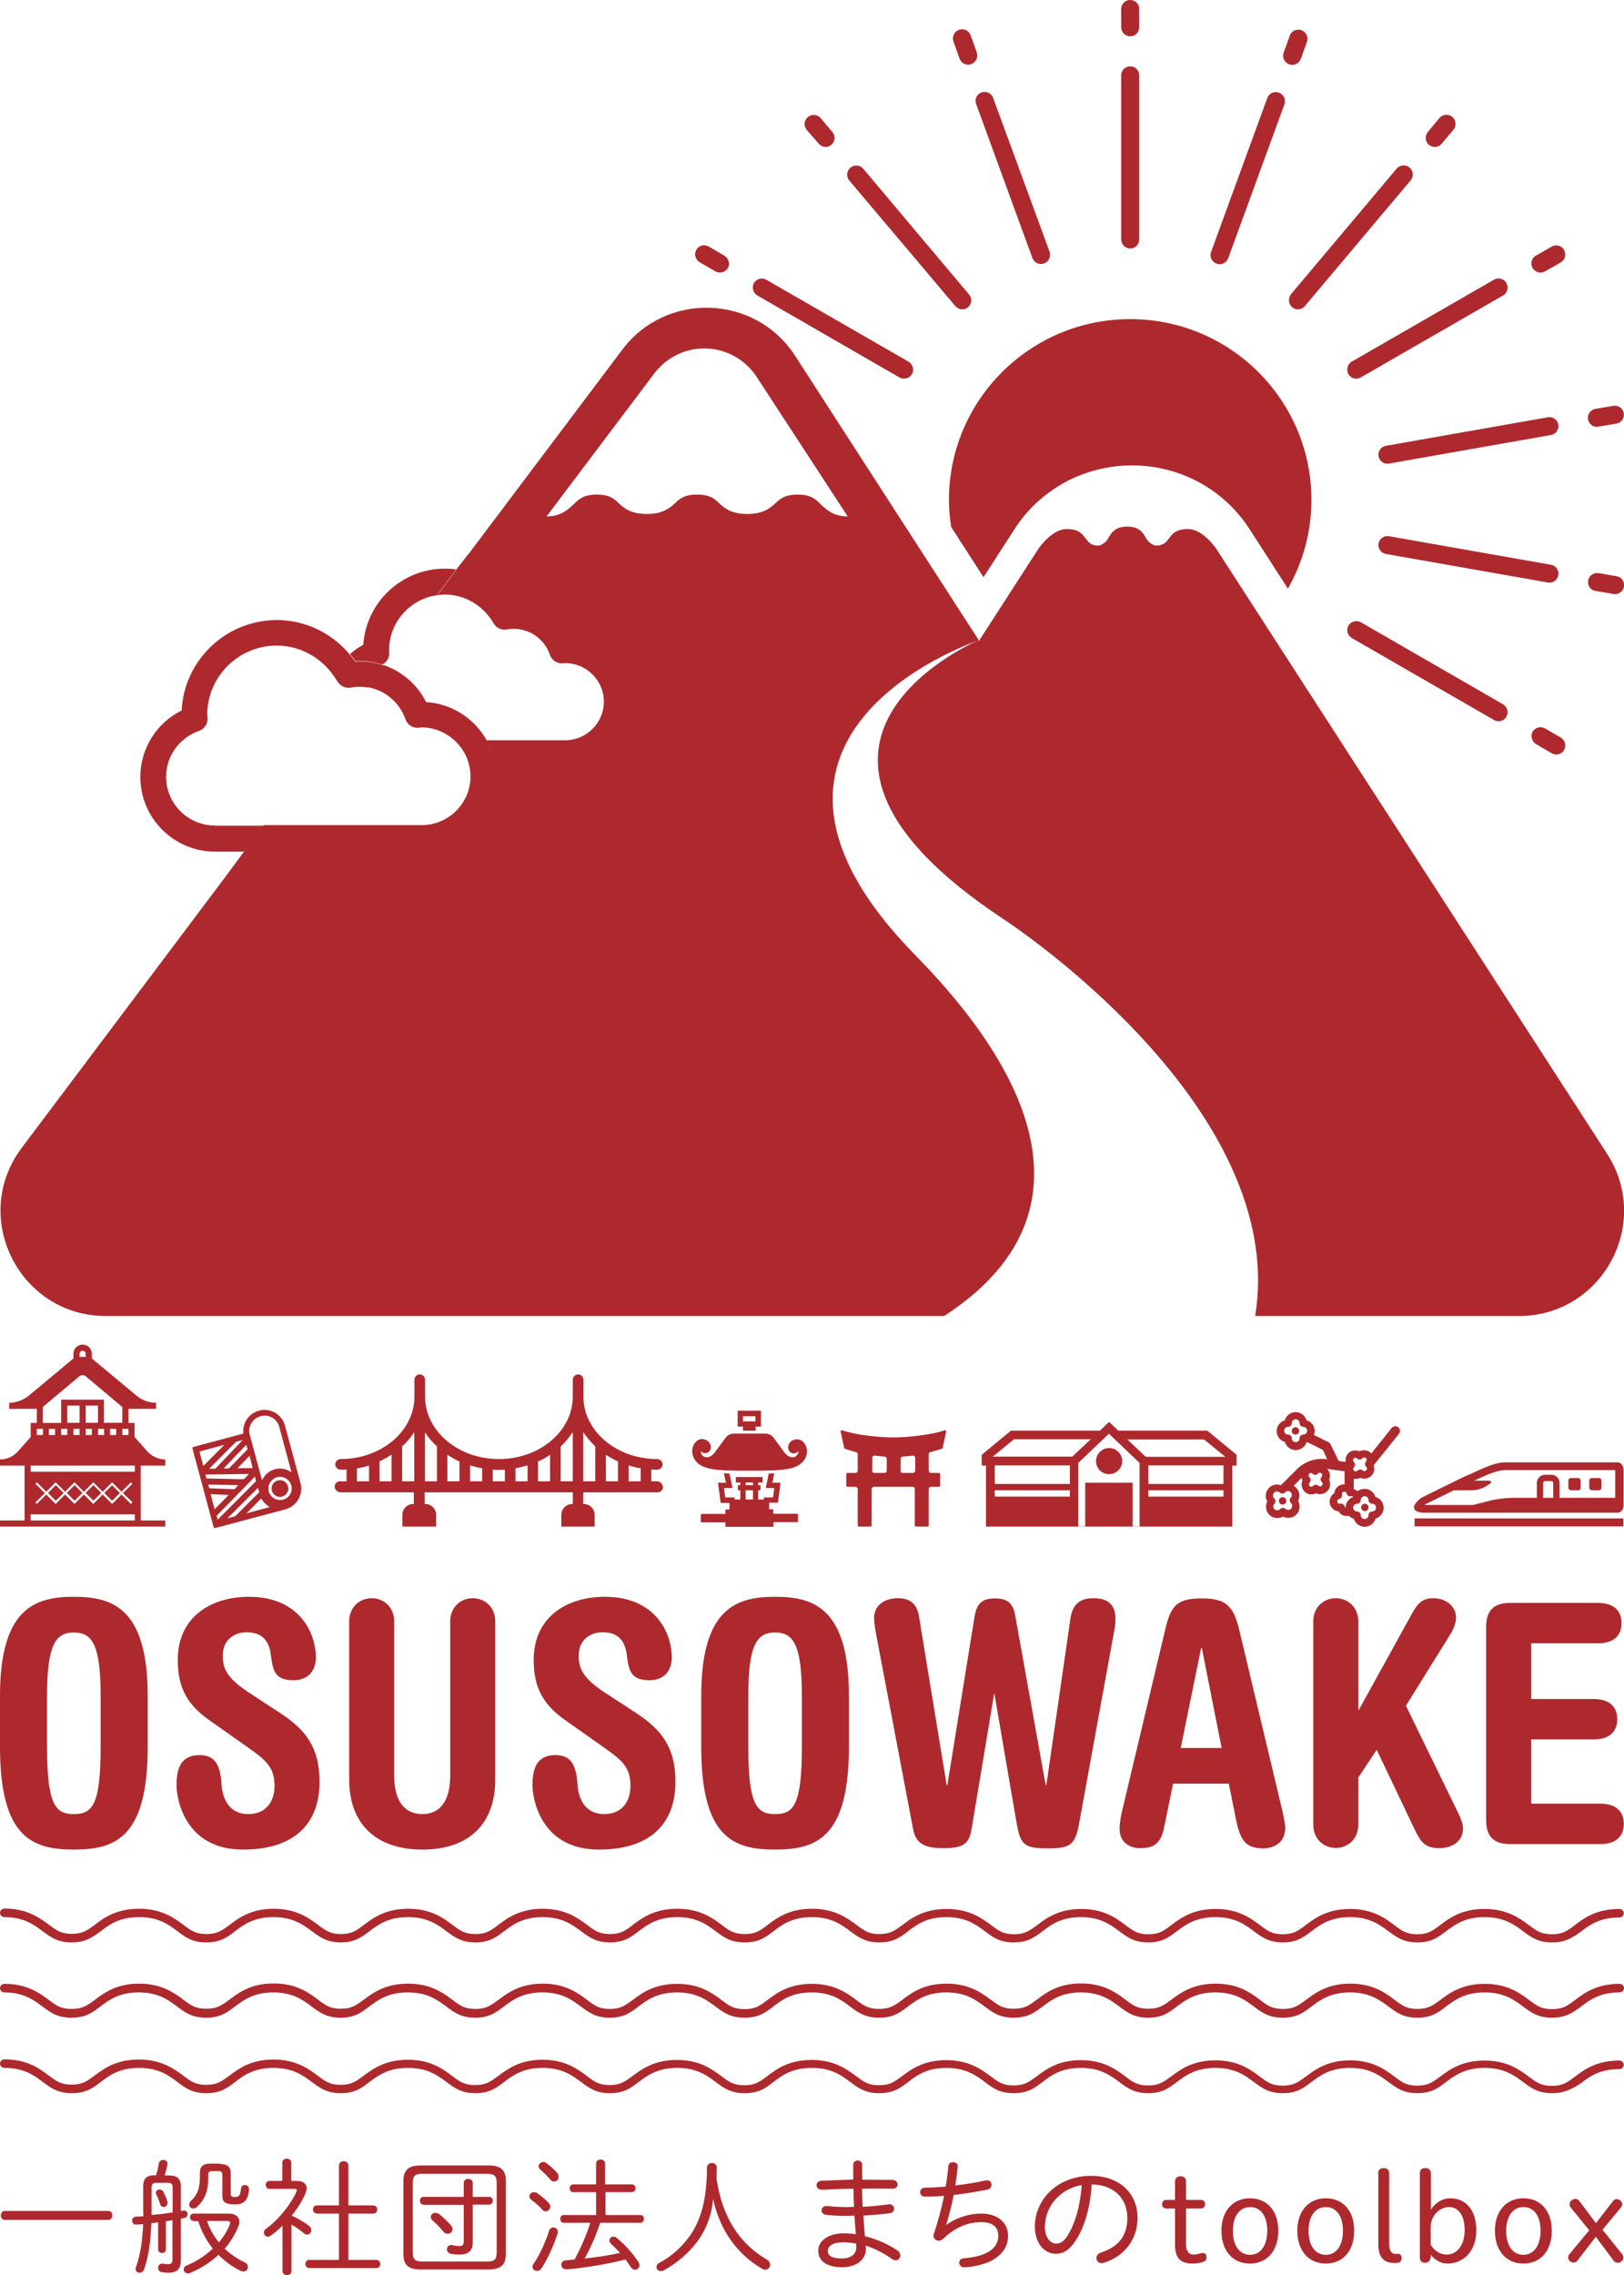 <svg width="230" height="322" viewBox="0 0 230 322" fill="none" xmlns="http://www.w3.org/2000/svg">
<g clip-path="url(#clip0_3767_1664)">
<path d="M129.645 135.211C99.515 104.513 136.801 91.257 138.626 90.622L112.61 50.365C106.961 41.643 94.329 41.239 88.129 49.498L64.692 80.63C67.792 81.063 70.631 82.767 72.485 85.366C72.601 85.366 72.717 85.366 72.833 85.366C76.251 85.366 79.351 87.272 80.887 90.247C85.58 90.622 89.259 94.55 89.259 99.315C89.259 104.34 85.145 108.44 80.105 108.44H70.197C70.254 108.931 70.312 109.422 70.312 109.942C70.312 115.776 65.561 120.512 59.709 120.512H34.62L3.071 162.473C-4.288 172.263 2.723 186.269 15.007 186.269H133.701C152.822 173.909 149.606 155.542 129.645 135.211ZM112.958 70.002C111.451 70.002 110.727 70.378 109.858 71.186C108.931 72.082 107.888 72.746 105.831 72.746C103.774 72.746 102.731 72.082 101.804 71.186C100.964 70.349 100.21 70.002 98.704 70.002C97.197 70.002 96.473 70.378 95.633 71.186C94.706 72.082 93.663 72.746 91.606 72.746C89.549 72.746 88.506 72.082 87.579 71.186C86.739 70.349 85.986 70.002 84.508 70.002C83.002 70.002 82.277 70.378 81.437 71.186C80.51 72.082 79.467 73.093 77.41 73.093L92.475 53.108C96.241 47.852 103.948 48.083 107.366 53.657L120.055 73.093C117.998 73.093 116.956 72.082 116.028 71.186C115.188 70.349 114.464 70.002 112.958 70.002Z" fill="#AE292D"/>
<path d="M133.846 202.441C133.932 202.441 133.99 202.499 134.019 202.557L133.527 204.809C133.556 204.867 133.556 204.896 133.527 204.954C133.498 205.012 133.469 205.04 133.411 205.04C133.295 205.069 133.179 205.127 133.063 205.156L132.281 205.387C132.107 205.445 131.933 205.502 131.76 205.531C131.615 205.56 131.528 205.676 131.528 205.82V206.196V206.975V208.159C131.528 208.333 131.673 208.477 131.847 208.477H132.976C133.063 208.477 133.15 208.564 133.15 208.65V210.267C133.15 210.354 133.063 210.441 132.976 210.441H131.847C131.673 210.441 131.528 210.585 131.528 210.758V215.899C131.528 215.986 131.441 216.072 131.354 216.072H129.732C129.645 216.072 129.558 215.986 129.558 215.899V210.758C129.558 210.585 129.413 210.441 129.239 210.441H123.764C123.59 210.441 123.445 210.585 123.445 210.758V215.899C123.445 215.986 123.358 216.072 123.271 216.072H121.649C121.562 216.072 121.475 215.986 121.475 215.899V210.758C121.475 210.585 121.33 210.441 121.156 210.441H120.026C119.94 210.441 119.853 210.354 119.853 210.267V208.65C119.853 208.564 119.94 208.477 120.026 208.477H121.156C121.33 208.477 121.475 208.333 121.475 208.159V206.975V206.196V205.82C121.475 205.676 121.388 205.56 121.243 205.531C121.069 205.474 120.896 205.445 120.722 205.387L119.94 205.156L119.65 205.04C119.592 205.012 119.563 204.983 119.534 204.954C119.505 204.896 119.505 204.867 119.534 204.809L119.041 202.557C119.07 202.499 119.128 202.441 119.215 202.441C119.244 202.441 119.244 202.441 119.273 202.441C121.156 203.105 124.517 203.452 126.516 203.452C128.515 203.452 131.876 203.105 133.759 202.441C133.817 202.441 133.846 202.441 133.846 202.441ZM123.822 208.477H125.27C125.444 208.477 125.589 208.333 125.589 208.159V206.484C125.589 206.311 125.473 206.196 125.299 206.167C124.836 206.138 124.343 206.08 123.88 206.022H123.851C123.764 206.022 123.706 206.051 123.648 206.109C123.59 206.167 123.532 206.253 123.532 206.34V208.159C123.503 208.361 123.648 208.477 123.822 208.477ZM127.849 208.477H129.297C129.471 208.477 129.616 208.333 129.616 208.159V206.34C129.616 206.253 129.587 206.167 129.5 206.109C129.442 206.051 129.384 206.022 129.297 206.022H129.268C128.805 206.08 128.312 206.138 127.849 206.167C127.675 206.167 127.559 206.311 127.559 206.484V208.159C127.53 208.361 127.675 208.477 127.849 208.477Z" fill="#AE292D"/>
<path d="M219.802 274.927C217.832 274.927 216.876 274.205 215.775 273.397C214.501 272.444 213.052 271.346 210.271 271.346C207.461 271.346 206.041 272.415 204.766 273.368C203.665 274.205 202.709 274.927 200.739 274.927C198.769 274.927 197.813 274.205 196.712 273.397C195.438 272.444 193.989 271.346 191.208 271.346C188.398 271.346 186.978 272.415 185.703 273.368C184.603 274.205 183.647 274.927 181.677 274.927C179.707 274.927 178.75 274.205 177.65 273.397C176.375 272.444 174.926 271.346 172.145 271.346C169.335 271.346 167.915 272.415 166.641 273.368C165.54 274.205 164.584 274.927 162.614 274.927C160.644 274.927 159.688 274.205 158.587 273.397C157.312 272.444 155.863 271.346 153.082 271.346C150.272 271.346 148.853 272.415 147.578 273.397C146.477 274.234 145.521 274.927 143.551 274.927C141.581 274.927 140.625 274.205 139.553 273.397C138.278 272.444 136.859 271.346 134.048 271.346C131.238 271.346 129.819 272.415 128.544 273.397C127.443 274.234 126.487 274.927 124.517 274.927C122.547 274.927 121.591 274.205 120.49 273.397C119.215 272.444 117.796 271.346 114.986 271.346C112.175 271.346 110.756 272.415 109.481 273.397C108.38 274.234 107.424 274.927 105.454 274.927C103.484 274.927 102.528 274.205 101.427 273.397C100.152 272.444 98.704 271.346 95.923 271.346C93.112 271.346 91.693 272.415 90.418 273.368C89.317 274.205 88.361 274.927 86.391 274.927C84.421 274.927 83.465 274.205 82.364 273.397C81.09 272.444 79.641 271.346 76.86 271.346C74.05 271.346 72.63 272.415 71.355 273.368C70.254 274.205 69.298 274.927 67.328 274.927C65.358 274.927 64.402 274.205 63.301 273.397C62.027 272.444 60.578 271.346 57.797 271.346C54.987 271.346 53.567 272.415 52.292 273.368C51.192 274.205 50.236 274.927 48.266 274.927C46.295 274.927 45.34 274.205 44.239 273.397C42.964 272.444 41.515 271.346 38.734 271.346C35.924 271.346 34.504 272.415 33.23 273.397C32.129 274.234 31.173 274.927 29.203 274.927C27.233 274.927 26.277 274.205 25.205 273.397C23.93 272.444 22.51 271.346 19.7 271.346C16.89 271.346 15.47 272.415 14.196 273.397C13.066 274.205 12.11 274.927 10.14 274.927C8.17 274.927 7.214 274.205 6.113 273.397C4.838 272.444 3.419 271.346 0.608 271.346C0.29 271.346 0 271.058 0 270.74C0 270.393 0.29 270.133 0.637 270.133C3.853 270.133 5.62 271.462 6.924 272.415C7.996 273.223 8.633 273.714 10.169 273.714C11.704 273.714 12.342 273.223 13.414 272.444C14.688 271.462 16.456 270.162 19.7 270.162C22.916 270.162 24.683 271.491 25.987 272.444C27.059 273.252 27.696 273.743 29.232 273.743C30.767 273.743 31.404 273.252 32.476 272.473C33.78 271.491 35.518 270.162 38.763 270.162C41.979 270.162 43.746 271.491 45.05 272.444C46.122 273.252 46.759 273.743 48.294 273.743C49.83 273.743 50.467 273.252 51.539 272.444C52.843 271.462 54.581 270.162 57.826 270.162C61.042 270.162 62.809 271.491 64.084 272.444C65.156 273.252 65.793 273.743 67.328 273.743C68.864 273.743 69.501 273.252 70.573 272.444C71.877 271.462 73.644 270.162 76.86 270.162C80.076 270.162 81.843 271.491 83.147 272.444C84.218 273.252 84.856 273.743 86.391 273.743C87.927 273.743 88.564 273.252 89.636 272.444C90.94 271.462 92.678 270.162 95.923 270.162C99.167 270.162 100.906 271.491 102.209 272.444C103.281 273.252 103.919 273.743 105.483 273.743C107.019 273.743 107.656 273.252 108.728 272.444C110.003 271.462 111.77 270.162 115.014 270.162C118.23 270.162 119.997 271.491 121.301 272.444C122.373 273.252 123.01 273.743 124.546 273.743C126.081 273.743 126.719 273.252 127.791 272.473C129.065 271.491 130.833 270.191 134.077 270.191C137.293 270.191 139.06 271.52 140.364 272.473C141.436 273.281 142.073 273.772 143.609 273.772C145.144 273.772 145.782 273.281 146.854 272.501C148.157 271.52 149.895 270.191 153.14 270.191C156.356 270.191 158.123 271.52 159.398 272.473C160.47 273.281 161.107 273.772 162.643 273.772C164.178 273.772 164.815 273.281 165.887 272.473C167.191 271.491 168.929 270.191 172.174 270.191C175.39 270.191 177.157 271.52 178.432 272.473C179.504 273.281 180.141 273.772 181.677 273.772C183.212 273.772 183.849 273.281 184.921 272.473C186.225 271.491 187.992 270.191 191.208 270.191C194.424 270.191 196.191 271.52 197.466 272.473C198.538 273.281 199.175 273.772 200.71 273.772C202.246 273.772 202.883 273.281 203.955 272.473C205.259 271.491 206.997 270.191 210.242 270.191C213.487 270.191 215.225 271.52 216.529 272.473C217.6 273.281 218.238 273.772 219.802 273.772C221.338 273.772 221.975 273.281 223.047 272.473C224.322 271.491 226.089 270.191 229.334 270.191C229.681 270.191 229.971 270.451 229.971 270.798C229.971 271.144 229.681 271.404 229.334 271.404C226.524 271.404 225.104 272.473 223.829 273.455C222.728 274.205 221.772 274.927 219.802 274.927Z" fill="#AE292D"/>
<path d="M219.802 285.584C217.832 285.584 216.876 284.862 215.775 284.053C214.501 283.1 213.052 282.003 210.271 282.003C207.461 282.003 206.041 283.071 204.766 284.024C203.665 284.862 202.709 285.584 200.739 285.584C198.769 285.584 197.813 284.862 196.712 284.053C195.438 283.1 193.989 282.003 191.208 282.003C188.398 282.003 186.978 283.071 185.703 284.024C184.603 284.862 183.647 285.584 181.677 285.584C179.707 285.584 178.75 284.862 177.65 284.053C176.375 283.1 174.926 282.003 172.145 282.003C169.335 282.003 167.915 283.071 166.641 284.024C165.54 284.862 164.584 285.584 162.614 285.584C160.644 285.584 159.688 284.862 158.587 284.053C157.312 283.1 155.863 282.003 153.082 282.003C150.272 282.003 148.853 283.1 147.578 284.053C146.477 284.891 145.521 285.584 143.551 285.584C141.581 285.584 140.625 284.862 139.524 284.053C138.249 283.1 136.83 282.003 134.019 282.003C131.209 282.003 129.79 283.1 128.515 284.053C127.414 284.891 126.458 285.584 124.488 285.584C122.518 285.584 121.562 284.862 120.461 284.053C119.186 283.1 117.767 282.003 114.957 282.003C112.146 282.003 110.727 283.071 109.452 284.053C108.351 284.891 107.395 285.584 105.425 285.584C103.455 285.584 102.499 284.862 101.398 284.053C100.123 283.1 98.675 282.003 95.894 282.003C93.084 282.003 91.664 283.071 90.389 284.024C89.288 284.862 88.332 285.584 86.362 285.584C84.392 285.584 83.436 284.862 82.335 284.053C81.061 283.1 79.612 282.003 76.831 282.003C74.021 282.003 72.601 283.071 71.326 284.024C70.225 284.862 69.269 285.584 67.299 285.584C65.329 285.584 64.373 284.862 63.273 284.053C61.998 283.1 60.549 282.003 57.768 282.003C54.958 282.003 53.538 283.071 52.264 284.024C51.163 284.862 50.207 285.584 48.237 285.584C46.267 285.584 45.31 284.862 44.21 284.053C42.935 283.1 41.486 282.003 38.705 282.003C35.895 282.003 34.475 283.1 33.201 284.053C32.1 284.891 31.144 285.584 29.174 285.584C27.204 285.584 26.248 284.862 25.147 284.053C23.872 283.1 22.453 282.003 19.642 282.003C16.832 282.003 15.412 283.1 14.138 284.053C13.037 284.891 12.081 285.584 10.111 285.584C8.141 285.584 7.185 284.862 6.084 284.053C4.809 283.1 3.39 282.003 0.579 282.003C0.29 282.003 0 281.743 0 281.396C0 281.05 0.29 280.79 0.637 280.79C3.853 280.79 5.62 282.118 6.924 283.071C7.996 283.88 8.633 284.342 10.169 284.342C11.704 284.342 12.342 283.851 13.414 283.071C14.717 282.089 16.456 280.761 19.7 280.761C22.916 280.761 24.683 282.089 25.987 283.042C27.059 283.851 27.696 284.313 29.232 284.313C30.767 284.313 31.404 283.822 32.476 283.042C33.78 282.06 35.518 280.732 38.763 280.732C41.979 280.732 43.746 282.06 45.021 283.013C46.093 283.822 46.73 284.313 48.266 284.313C49.801 284.313 50.438 283.822 51.51 283.042C52.814 282.06 54.581 280.761 57.797 280.761C61.013 280.761 62.78 282.089 64.055 283.042C65.127 283.851 65.764 284.342 67.328 284.342C68.864 284.342 69.501 283.851 70.573 283.071C71.877 282.089 73.644 280.761 76.86 280.761C80.076 280.761 81.843 282.089 83.118 283.042C84.189 283.851 84.827 284.342 86.362 284.342C87.898 284.342 88.535 283.851 89.607 283.071C90.911 282.089 92.678 280.79 95.894 280.79C99.138 280.79 100.877 282.118 102.18 283.071C103.252 283.88 103.89 284.371 105.454 284.371C106.99 284.371 107.627 283.88 108.699 283.071C110.003 282.089 111.741 280.79 114.986 280.79C118.201 280.79 119.969 282.118 121.272 283.071C122.344 283.88 122.981 284.342 124.517 284.342C126.052 284.342 126.69 283.851 127.762 283.071C129.065 282.089 130.804 280.761 134.048 280.761C137.264 280.761 139.031 282.089 140.335 283.042C141.407 283.851 142.044 284.313 143.58 284.313C145.115 284.313 145.753 283.822 146.825 283.042C148.128 282.06 149.866 280.732 153.111 280.732C156.327 280.732 158.094 282.06 159.369 283.013C160.441 283.822 161.078 284.313 162.643 284.313C164.178 284.313 164.815 283.822 165.887 283.042C167.191 282.06 168.958 280.761 172.174 280.761C175.39 280.761 177.157 282.089 178.432 283.042C179.504 283.851 180.141 284.342 181.706 284.342C183.241 284.342 183.878 283.851 184.95 283.071C186.254 282.089 188.021 280.761 191.237 280.761C194.453 280.761 196.22 282.089 197.495 283.042C198.567 283.851 199.204 284.342 200.739 284.342C202.275 284.342 202.912 283.851 203.984 283.071C205.288 282.089 207.055 280.79 210.271 280.79C213.516 280.79 215.254 282.118 216.558 283.071C217.629 283.88 218.267 284.371 219.831 284.371C221.367 284.371 222.004 283.88 223.076 283.071C224.38 282.089 226.118 280.79 229.363 280.79C229.71 280.79 230 281.05 230 281.396C230 281.743 229.71 282.003 229.363 282.003C226.552 282.003 225.133 283.071 223.858 284.053C222.728 284.862 221.772 285.584 219.802 285.584Z" fill="#AE292D"/>
<path d="M219.802 296.269C217.832 296.269 216.876 295.547 215.775 294.738C214.501 293.785 213.052 292.688 210.271 292.688C207.461 292.688 206.041 293.756 204.766 294.709C203.665 295.547 202.709 296.269 200.739 296.269C198.769 296.269 197.813 295.547 196.712 294.738C195.438 293.785 193.989 292.688 191.208 292.688C188.398 292.688 186.978 293.756 185.703 294.709C184.603 295.547 183.647 296.269 181.677 296.269C179.707 296.269 178.75 295.547 177.65 294.738C176.375 293.785 174.926 292.688 172.145 292.688C169.335 292.688 167.915 293.756 166.641 294.709C165.54 295.547 164.584 296.269 162.614 296.269C160.644 296.269 159.688 295.547 158.587 294.738C157.312 293.785 155.863 292.688 153.082 292.688C150.272 292.688 148.853 293.756 147.578 294.738C146.477 295.576 145.521 296.269 143.551 296.269C141.581 296.269 140.625 295.547 139.553 294.738C138.278 293.785 136.83 292.688 134.048 292.688C131.238 292.688 129.819 293.756 128.544 294.738C127.443 295.576 126.487 296.269 124.517 296.269C122.547 296.269 121.591 295.547 120.49 294.738C119.215 293.785 117.796 292.688 114.986 292.688C112.175 292.688 110.727 293.756 109.481 294.738C108.38 295.576 107.424 296.269 105.454 296.269C103.484 296.269 102.528 295.547 101.427 294.738C100.152 293.785 98.704 292.688 95.923 292.688C93.112 292.688 91.693 293.756 90.418 294.709C89.317 295.547 88.361 296.269 86.391 296.269C84.421 296.269 83.465 295.547 82.364 294.738C81.09 293.785 79.641 292.688 76.86 292.688C74.05 292.688 72.63 293.756 71.355 294.709C70.254 295.547 69.298 296.269 67.328 296.269C65.358 296.269 64.402 295.547 63.301 294.738C62.027 293.785 60.578 292.688 57.797 292.688C54.987 292.688 53.567 293.756 52.292 294.709C51.192 295.547 50.236 296.269 48.266 296.269C46.295 296.269 45.34 295.547 44.239 294.738C42.964 293.785 41.515 292.688 38.734 292.688C35.924 292.688 34.504 293.756 33.23 294.738C32.129 295.576 31.173 296.269 29.203 296.269C27.233 296.269 26.277 295.547 25.205 294.738C23.93 293.785 22.481 292.688 19.7 292.688C16.89 292.688 15.47 293.756 14.196 294.738C13.095 295.576 12.139 296.269 10.169 296.269C8.199 296.269 7.243 295.547 6.142 294.738C4.867 293.785 3.448 292.688 0.637 292.688C0.29 292.688 0 292.428 0 292.081C0 291.735 0.29 291.475 0.637 291.475C3.853 291.475 5.62 292.803 6.895 293.756C7.967 294.565 8.604 295.056 10.14 295.056C11.675 295.056 12.313 294.565 13.385 293.785C14.688 292.803 16.427 291.504 19.671 291.504C22.887 291.504 24.654 292.832 25.958 293.785C27.03 294.594 27.667 295.085 29.203 295.085C30.738 295.085 31.375 294.594 32.447 293.814C33.751 292.832 35.489 291.504 38.734 291.504C41.95 291.504 43.717 292.832 44.992 293.785C46.064 294.594 46.701 295.085 48.237 295.085C49.772 295.085 50.409 294.594 51.481 293.814C52.785 292.832 54.552 291.533 57.768 291.533C60.984 291.533 62.751 292.861 64.026 293.814C65.098 294.623 65.735 295.114 67.299 295.114C68.835 295.114 69.472 294.623 70.544 293.843C71.848 292.861 73.615 291.533 76.831 291.533C80.047 291.533 81.814 292.861 83.089 293.814C84.16 294.623 84.798 295.114 86.333 295.114C87.869 295.114 88.506 294.623 89.578 293.843C90.882 292.861 92.649 291.562 95.865 291.562C99.109 291.562 100.848 292.89 102.151 293.843C103.223 294.652 103.861 295.143 105.425 295.143C106.961 295.143 107.598 294.652 108.67 293.843C109.974 292.861 111.712 291.562 114.957 291.562C118.172 291.562 119.94 292.89 121.243 293.843C122.315 294.652 122.953 295.143 124.488 295.143C126.023 295.143 126.661 294.652 127.733 293.872C129.036 292.89 130.775 291.59 134.019 291.59C137.235 291.59 139.002 292.919 140.306 293.872C141.378 294.681 142.015 295.171 143.551 295.171C145.086 295.171 145.724 294.681 146.796 293.901C148.099 292.919 149.838 291.59 153.082 291.59C156.298 291.59 158.065 292.919 159.34 293.872C160.412 294.681 161.049 295.171 162.614 295.171C164.149 295.171 164.786 294.681 165.858 293.901C167.162 292.919 168.929 291.619 172.145 291.619C175.361 291.619 177.128 292.948 178.403 293.901C179.475 294.709 180.112 295.2 181.677 295.2C183.212 295.2 183.849 294.709 184.921 293.93C186.225 292.948 187.992 291.619 191.208 291.619C194.424 291.619 196.191 292.948 197.466 293.901C198.538 294.709 199.175 295.2 200.71 295.2C202.246 295.2 202.883 294.709 203.955 293.93C205.259 292.948 207.026 291.648 210.242 291.648C213.487 291.648 215.225 292.977 216.529 293.93C217.6 294.738 218.238 295.229 219.802 295.229C221.338 295.229 221.975 294.738 223.047 293.93C224.351 292.948 226.089 291.648 229.334 291.648C229.681 291.648 229.971 291.908 229.971 292.255C229.971 292.601 229.681 292.861 229.334 292.861C226.524 292.861 225.075 293.93 223.829 294.912C222.728 295.547 221.772 296.269 219.802 296.269Z" fill="#AE292D"/>
<path d="M0 240.013C0 227.479 5.128 226.006 10.459 226.006C15.789 226.006 20.917 227.479 20.917 240.013V247.232C20.917 260.084 16.34 261.787 10.459 261.787C4.577 261.787 0 260.084 0 247.232V240.013ZM6.663 247.232C6.663 255.578 7.909 256.763 10.459 256.763C13.037 256.763 14.254 255.578 14.254 247.232V240.013C14.254 232.649 12.979 231.06 10.459 231.06C7.938 231.06 6.663 232.677 6.663 240.013V247.232Z" fill="#AE292D"/>
<path d="M29.492 243.363C26.161 240.995 25.176 238.396 25.176 234.93C25.176 228.894 29.84 226.006 35.258 226.006C42.384 226.006 44.731 231.089 44.731 234.584C44.731 236.721 43.398 237.818 41.602 237.818C39.024 237.818 38.647 236.634 38.358 234.208C38.068 231.84 36.735 231.031 34.939 231.031C32.998 231.031 31.549 232.273 31.549 234.295C31.549 235.854 31.839 237.269 34.968 239.377L39.69 242.467C43.167 244.749 45.253 247.204 45.253 252.2C45.253 258.091 41.718 261.787 34.417 261.787C26.045 261.787 25.002 254.394 25.002 252.719C25.002 250.438 25.523 248.416 28.247 248.416C30.246 248.416 31.202 249.514 31.375 252.546C31.52 254.856 32.621 256.763 35.171 256.763C37.691 256.763 38.879 254.972 38.879 252.777C38.879 250.438 37.981 249.37 35.634 247.695L29.492 243.363Z" fill="#AE292D"/>
<path d="M49.453 229.472C49.453 227.479 50.931 226.209 52.64 226.209C54.349 226.209 55.827 227.479 55.827 229.472V251.304C55.827 255.059 57.391 256.763 59.825 256.763C62.2 256.763 63.765 255.059 63.765 251.304V229.472C63.765 227.479 65.243 226.209 66.952 226.209C68.661 226.209 70.139 227.479 70.139 229.472V251.911C70.139 257.889 66.662 261.787 59.825 261.787C52.988 261.787 49.453 257.889 49.453 251.911V229.472Z" fill="#AE292D"/>
<path d="M79.902 243.363C76.57 240.995 75.585 238.396 75.585 234.93C75.585 228.894 80.249 226.006 85.667 226.006C92.794 226.006 95.14 231.089 95.14 234.584C95.14 236.721 93.808 237.818 92.012 237.818C89.433 237.818 89.056 236.634 88.767 234.208C88.477 231.84 87.144 231.031 85.348 231.031C83.407 231.031 81.959 232.273 81.959 234.295C81.959 235.854 82.248 237.269 85.377 239.377L90.1 242.467C93.576 244.749 95.662 247.204 95.662 252.2C95.662 258.091 92.127 261.787 84.827 261.787C76.454 261.787 75.411 254.394 75.411 252.719C75.411 250.438 75.933 248.416 78.656 248.416C80.655 248.416 81.611 249.514 81.785 252.546C81.93 254.856 83.031 256.763 85.58 256.763C88.1 256.763 89.288 254.972 89.288 252.777C89.288 250.438 88.39 249.37 86.044 247.695L79.902 243.363Z" fill="#AE292D"/>
<path d="M99.312 240.013C99.312 227.479 104.44 226.006 109.771 226.006C115.101 226.006 120.229 227.479 120.229 240.013V247.232C120.229 260.084 115.652 261.787 109.771 261.787C103.861 261.787 99.312 260.084 99.312 247.232V240.013ZM105.976 247.232C105.976 255.578 107.221 256.763 109.771 256.763C112.349 256.763 113.566 255.578 113.566 247.232V240.013C113.566 232.649 112.291 231.06 109.771 231.06C107.25 231.06 105.976 232.677 105.976 240.013V247.232Z" fill="#AE292D"/>
<path d="M137.583 258.986C137.206 261.181 136.163 261.585 133.498 261.585C130.456 261.585 129.645 260.603 129.297 258.784L124.111 231.465C123.909 230.367 123.793 229.559 123.793 229.01C123.793 227.393 125.038 226.209 127.211 226.209C129.152 226.209 129.934 227.306 130.166 228.865L134.077 252.691H134.164L138.017 228.837C138.307 227.133 138.915 226.237 140.914 226.237C142.913 226.237 143.522 227.133 143.812 228.837L148.099 252.691H148.186L151.605 229.068C151.923 226.873 153.14 226.209 154.878 226.209C156.964 226.209 157.978 227.162 157.978 229.154C157.978 229.818 157.891 230.483 157.689 231.436L152.822 258.149C152.242 261.181 151.576 261.614 148.302 261.614C144.912 261.614 144.507 261.008 143.956 257.918L140.828 239.695H140.799L137.583 258.986Z" fill="#AE292D"/>
<path d="M166.148 252.431L164.873 258.611C164.439 260.748 163.599 261.585 161.542 261.585C159.63 261.585 158.558 260.488 158.558 258.842C158.558 258.264 158.703 257.167 158.934 256.243L165.018 230.685C165.829 227.219 166.67 226.237 170.262 226.237C173.507 226.237 174.695 227.219 175.506 230.685L181.561 256.069C181.792 257.109 182.024 258.149 182.024 258.669C182.024 260.806 180.46 261.614 178.895 261.614C176.578 261.614 175.651 260.661 175.042 257.485L174.028 252.46H166.148V252.431ZM173.014 247.406L170.204 233.226H170.117L167.22 247.406H173.014Z" fill="#AE292D"/>
<path d="M185.993 229.472C185.993 227.479 187.471 226.209 189.18 226.209C190.889 226.209 192.367 227.479 192.367 229.472V242.005H192.454L200.073 228.201C200.942 226.671 201.695 226.209 203.028 226.209C204.737 226.209 206.215 227.335 206.215 228.952C206.215 229.674 205.838 230.656 205.346 231.407L199.117 241.428L206.534 256.647C206.91 257.398 207.2 258.178 207.2 258.842C207.2 260.372 205.954 261.585 203.81 261.585C201.811 261.585 201.203 260.69 200.392 259.015L194.974 247.666L192.367 251.593V258.293C192.367 260.286 190.889 261.556 189.18 261.556C187.471 261.556 185.993 260.286 185.993 258.293V229.472Z" fill="#AE292D"/>
<path d="M216.847 255.29H226.639C229.015 255.29 229.971 256.531 229.971 258.149C229.971 259.766 229.015 261.008 226.639 261.008H213.892C211.575 261.008 210.474 259.968 210.474 257.6V230.281C210.474 227.912 211.575 226.873 213.892 226.873H226.321C228.696 226.873 229.652 228.115 229.652 229.732C229.652 231.349 228.696 232.591 226.321 232.591H216.847V240.475H225.712C228.088 240.475 229.044 241.717 229.044 243.334C229.044 244.951 228.088 246.193 225.712 246.193H216.847V255.29Z" fill="#AE292D"/>
<path d="M192.019 209.314C192.251 209.314 192.454 209.257 192.657 209.17C192.859 209.257 193.062 209.314 193.265 209.286C193.642 209.286 193.989 209.112 194.25 208.852C194.627 208.448 194.742 207.899 194.54 207.408L198.132 202.932C198.364 202.643 198.306 202.239 198.016 202.008C197.726 201.777 197.321 201.835 197.089 202.124L194.221 205.705C193.786 205.243 193.062 205.156 192.541 205.416C192.019 205.185 191.353 205.271 190.947 205.705C190.686 205.964 190.542 206.34 190.571 206.715C190.571 206.773 190.571 206.831 190.6 206.917L189.586 206.773L188.427 204.405C188.369 204.29 188.253 204.174 188.137 204.116L186.08 203.105C186.138 202.932 186.196 202.73 186.196 202.557C186.196 201.835 185.703 201.199 185.037 201.026C184.834 200.362 184.226 199.871 183.502 199.871C182.777 199.871 182.14 200.362 181.966 201.026C181.3 201.228 180.807 201.835 180.807 202.557C180.807 203.279 181.3 203.914 181.966 204.087C182.169 204.752 182.777 205.243 183.502 205.243C184.226 205.243 184.863 204.752 185.066 204.087L187.355 205.214L187.963 206.542C186.428 206.311 184.805 206.831 183.704 207.928L181.416 210.21C181.242 210.152 181.039 210.123 180.836 210.123C180.402 210.123 179.996 210.296 179.707 210.614C179.417 210.932 179.243 211.336 179.272 211.769C179.272 212.029 179.359 212.289 179.475 212.52C179.156 213.126 179.272 213.906 179.793 214.426C180.083 214.715 180.489 214.859 180.923 214.859H180.952C181.213 214.859 181.474 214.773 181.706 214.657C181.937 214.773 182.198 214.83 182.488 214.83C182.922 214.83 183.328 214.657 183.618 214.339C183.907 214.022 184.081 213.617 184.052 213.184C184.052 212.924 183.965 212.664 183.849 212.433C184.168 211.827 184.052 211.047 183.531 210.527C183.415 210.441 183.328 210.354 183.212 210.296L184.342 209.17C184.371 209.286 184.4 209.43 184.458 209.545C184.371 209.748 184.313 209.95 184.342 210.152C184.342 210.527 184.516 210.874 184.776 211.134C185.037 211.394 185.385 211.538 185.761 211.509C185.993 211.509 186.196 211.451 186.399 211.365C186.602 211.451 186.804 211.509 187.007 211.48C187.384 211.48 187.731 211.307 187.992 211.047C188.427 210.614 188.485 209.95 188.224 209.43C188.311 209.228 188.369 209.026 188.34 208.823C188.34 208.477 188.195 208.13 187.934 207.899L190.426 208.246V210.094C190.31 210.094 190.165 210.094 190.049 210.123C189.672 210.21 189.383 210.441 189.18 210.73C189.064 210.903 189.006 211.105 188.977 211.336C188.485 211.654 188.224 212.231 188.34 212.838C188.427 213.213 188.659 213.502 188.948 213.704C189.122 213.82 189.325 213.877 189.557 213.906C189.673 214.079 189.817 214.253 189.991 214.368C190.223 214.513 190.484 214.57 190.744 214.57C190.831 214.57 190.918 214.57 191.034 214.542C191.208 214.744 191.469 214.888 191.729 214.946C191.932 215.61 192.541 216.101 193.265 216.101C193.989 216.101 194.627 215.61 194.8 214.946C195.467 214.744 195.959 214.137 195.959 213.415C195.959 212.693 195.467 212.058 194.8 211.885C194.598 211.22 193.989 210.73 193.265 210.73C192.888 210.73 192.57 210.845 192.28 211.047C192.251 211.018 192.193 210.989 192.135 210.961C192.019 210.874 191.874 210.816 191.729 210.787V209.343C191.845 209.286 191.932 209.314 192.019 209.314ZM184.574 201.95C184.892 201.95 185.124 202.21 185.124 202.499C185.124 202.817 184.863 203.048 184.574 203.048C184.284 203.048 184.052 203.279 184.052 203.568C184.052 203.885 183.791 204.116 183.502 204.116C183.183 204.116 182.951 203.856 182.951 203.568C182.951 203.279 182.719 203.048 182.43 203.048C182.111 203.048 181.879 202.788 181.879 202.499C181.879 202.181 182.14 201.95 182.43 201.95C182.719 201.95 182.951 201.719 182.951 201.43C182.951 201.113 183.212 200.882 183.502 200.882C183.82 200.882 184.052 201.142 184.052 201.43C184.052 201.719 184.284 201.95 184.574 201.95ZM192.019 208.246C191.932 208.246 191.845 208.217 191.758 208.159C191.614 208.015 191.614 207.813 191.758 207.668C191.961 207.466 191.961 207.12 191.729 206.917C191.671 206.86 191.614 206.773 191.614 206.686C191.614 206.6 191.643 206.513 191.7 206.427C191.845 206.282 192.048 206.282 192.193 206.427C192.396 206.629 192.743 206.629 192.946 206.398C193.004 206.34 193.091 206.282 193.178 206.282C193.265 206.282 193.352 206.311 193.439 206.369C193.497 206.427 193.555 206.513 193.555 206.6C193.555 206.686 193.526 206.773 193.468 206.86C193.265 207.062 193.265 207.408 193.497 207.611C193.642 207.755 193.642 207.957 193.497 208.102C193.439 208.159 193.352 208.217 193.265 208.217C193.178 208.217 193.091 208.188 193.004 208.13C192.917 208.044 192.772 207.986 192.628 207.986C192.483 207.986 192.367 208.044 192.251 208.159C192.193 208.217 192.106 208.246 192.019 208.246ZM192.193 213.935C191.874 213.935 191.643 213.675 191.643 213.386C191.643 213.069 191.903 212.838 192.193 212.838C192.483 212.838 192.714 212.607 192.714 212.318C192.714 212 192.975 211.769 193.265 211.769C193.584 211.769 193.815 212.029 193.815 212.318C193.815 212.607 194.047 212.838 194.337 212.838C194.656 212.838 194.887 213.098 194.887 213.386C194.887 213.704 194.627 213.935 194.337 213.935C194.047 213.935 193.815 214.166 193.815 214.455C193.815 214.773 193.555 215.004 193.265 215.004C192.946 215.004 192.714 214.744 192.714 214.455C192.714 214.166 192.483 213.935 192.193 213.935ZM190.571 213.386C190.484 213.329 190.455 213.3 190.426 213.213C190.397 213.069 190.31 212.953 190.194 212.895C190.078 212.809 189.933 212.809 189.788 212.838C189.701 212.867 189.615 212.838 189.528 212.78C189.441 212.722 189.383 212.664 189.383 212.578C189.354 212.404 189.47 212.202 189.644 212.173C189.933 212.116 190.107 211.827 190.049 211.538C190.02 211.451 190.049 211.365 190.107 211.278C190.165 211.192 190.223 211.134 190.31 211.134C190.397 211.105 190.484 211.134 190.571 211.192C190.658 211.249 190.715 211.307 190.715 211.394C190.744 211.538 190.831 211.654 190.947 211.711C191.063 211.798 191.208 211.798 191.353 211.769C191.382 211.769 191.411 211.769 191.44 211.769C191.498 211.769 191.556 211.798 191.614 211.827C191.643 211.827 191.643 211.856 191.672 211.885C191.034 212.058 190.571 212.693 190.571 213.386ZM185.472 209.834C185.675 209.632 185.675 209.286 185.443 209.083C185.385 209.026 185.327 208.939 185.327 208.852C185.327 208.766 185.356 208.679 185.414 208.592C185.559 208.448 185.761 208.448 185.906 208.592C186.109 208.795 186.457 208.795 186.66 208.564C186.717 208.506 186.804 208.448 186.891 208.448C186.978 208.448 187.065 208.477 187.152 208.535C187.21 208.592 187.268 208.679 187.268 208.766C187.268 208.852 187.239 208.939 187.181 209.026C186.978 209.228 186.978 209.574 187.21 209.777C187.355 209.921 187.355 210.123 187.21 210.267C187.152 210.325 187.065 210.383 186.978 210.383C186.891 210.383 186.804 210.354 186.717 210.296C186.631 210.21 186.486 210.152 186.341 210.152C186.196 210.152 186.08 210.21 185.964 210.325C185.906 210.383 185.819 210.441 185.732 210.441C185.646 210.441 185.559 210.412 185.472 210.354C185.356 210.21 185.356 209.979 185.472 209.834ZM180.489 212.838C180.692 212.636 180.692 212.289 180.46 212.087C180.344 211.971 180.286 211.856 180.286 211.683C180.286 211.509 180.344 211.394 180.431 211.278C180.547 211.163 180.663 211.105 180.836 211.105C180.981 211.105 181.126 211.163 181.242 211.249C181.445 211.451 181.792 211.451 181.995 211.22C182.198 210.989 182.575 210.989 182.777 211.192C183.009 211.394 183.009 211.769 182.806 211.971C182.604 212.173 182.604 212.52 182.835 212.722C182.951 212.838 183.009 212.953 183.009 213.126C183.009 213.271 182.951 213.415 182.864 213.531C182.748 213.646 182.633 213.704 182.459 213.704C182.314 213.704 182.169 213.646 182.053 213.56C181.966 213.473 181.821 213.415 181.677 213.415C181.532 213.415 181.416 213.473 181.3 213.589C181.184 213.704 181.068 213.762 180.894 213.762C180.749 213.762 180.605 213.704 180.489 213.617C180.286 213.415 180.286 213.069 180.489 212.838Z" fill="#AE292D"/>
<path d="M183.473 203.048C183.618 203.048 183.733 202.99 183.849 202.903C183.936 202.817 183.994 202.672 183.994 202.528C183.994 202.383 183.936 202.268 183.849 202.152C183.762 202.066 183.618 202.008 183.473 202.008C183.328 202.008 183.212 202.066 183.096 202.152C183.009 202.239 182.951 202.383 182.951 202.528C182.951 202.672 183.009 202.788 183.096 202.903C183.212 202.99 183.357 203.048 183.473 203.048Z" fill="#AE292D"/>
<path d="M181.648 211.914C181.503 211.914 181.387 211.971 181.271 212.058C181.184 212.145 181.126 212.289 181.126 212.433C181.126 212.578 181.184 212.693 181.271 212.809C181.358 212.895 181.503 212.953 181.648 212.953C181.792 212.953 181.937 212.895 182.024 212.809C182.111 212.722 182.169 212.578 182.169 212.433C182.169 212.289 182.111 212.173 182.024 212.058C181.937 211.971 181.792 211.914 181.648 211.914Z" fill="#AE292D"/>
<path d="M193.294 212.838C193.149 212.838 193.033 212.895 192.917 212.982C192.83 213.069 192.772 213.213 192.772 213.357C192.772 213.502 192.83 213.617 192.917 213.733C193.004 213.82 193.149 213.877 193.294 213.877C193.439 213.877 193.555 213.82 193.67 213.733C193.757 213.646 193.815 213.502 193.815 213.357C193.815 213.213 193.757 213.069 193.67 212.982C193.555 212.895 193.41 212.838 193.294 212.838Z" fill="#AE292D"/>
<path d="M223.887 210.556C223.887 210.758 223.713 210.932 223.511 210.932H222.497C222.294 210.932 222.12 210.758 222.12 210.556V209.574C222.12 209.372 222.294 209.199 222.497 209.199H223.482C223.684 209.199 223.858 209.372 223.858 209.574V210.556H223.887Z" fill="#AE292D"/>
<path d="M226.813 210.556C226.813 210.758 226.639 210.932 226.437 210.932H225.452C225.249 210.932 225.075 210.758 225.075 210.556V209.574C225.075 209.372 225.249 209.199 225.452 209.199H226.437C226.639 209.199 226.813 209.372 226.813 209.574V210.556Z" fill="#AE292D"/>
<path d="M229.102 206.975H226.61H219.281H213.313C211.285 206.975 209.373 208.217 207.2 209.083L201.29 212C199.754 213.155 199.957 214.108 201.782 214.108H219.281H226.61H229.102C229.565 214.108 229.942 213.646 229.942 213.098V207.957C229.913 207.437 229.536 206.975 229.102 206.975ZM220.005 212H218.557V209.892C218.557 209.748 218.672 209.632 218.817 209.632H219.715C219.86 209.632 219.976 209.748 219.976 209.892V212H220.005ZM228.812 212C228.783 212 228.783 212 228.754 212H220.874V209.892C220.874 209.257 220.353 208.737 219.715 208.737H218.817C218.18 208.737 217.658 209.257 217.658 209.892V212H214.182C213.313 212 211.893 212.173 211.024 212.404L208.619 213.011C204.679 213.011 201.753 213.011 201.753 213.011C201.782 212.982 201.811 212.953 201.84 212.924L205.896 210.932H208.533C209.083 210.932 209.894 210.701 210.358 210.412L210.879 210.094C211.343 209.805 211.285 209.574 210.734 209.574H208.793C208.967 209.488 209.17 209.401 209.344 209.314C210.734 208.679 212.038 208.073 213.255 208.073H228.754V212H228.812Z" fill="#AE292D"/>
<path d="M229.913 214.917H200.334V216.043H229.913V214.917Z" fill="#AE292D"/>
<path d="M105.251 202.499H107.019V201.921H107.772V199.669H104.498H104.469V201.921H105.222V202.499H105.251ZM106.99 200.449V201.171H105.222V200.449H106.99Z" fill="#AE292D"/>
<path d="M112.929 214.253H109.51V213.993V213.733V213.617H108.931V212.693H110.176L110.263 212.029L110.437 210.701L110.524 209.95V209.863H109.568H109.394L109.597 208.795L109.655 208.535C109.394 208.564 109.133 208.564 108.873 208.564L108.525 210.267L108.467 210.614H109.539H109.655L109.481 211.942H108.177V212.231H107.366V210.932H107.714V210.21H107.366V209.834H108.004V209.055H104.208V209.834H104.846V210.21H104.498V210.932H104.846V212.231H104.035V211.942H102.702L102.557 210.758L102.528 210.614H103.542H103.745L103.31 208.564C103.078 208.564 102.847 208.535 102.615 208.535C102.586 208.535 102.557 208.535 102.528 208.535L102.76 209.632L102.818 209.863H101.804H101.688L101.804 210.73L101.978 212.058L102.064 212.722H103.31V213.646H102.731V213.762V214.022V214.282H99.312C99.283 214.282 99.254 214.311 99.254 214.339V215.408C99.254 215.437 99.283 215.466 99.312 215.466H102.731V215.726V215.985V216.101H109.539V215.985V215.726V215.437H112.958C112.987 215.437 113.015 215.408 113.015 215.379V214.311C112.987 214.282 112.958 214.253 112.929 214.253ZM105.599 210.21V209.834H106.642V210.21H105.599ZM106.642 212.231H105.599V210.932H106.642V212.231Z" fill="#AE292D"/>
<path d="M113.479 203.885C113.276 203.77 113.073 203.712 112.871 203.712C112.668 203.712 112.465 203.77 112.262 203.856C111.915 204.03 111.625 204.405 111.625 204.78C111.596 205.445 112.03 205.647 112.291 205.705C112.32 205.705 112.378 205.705 112.436 205.705C112.639 205.705 112.871 205.618 113.015 205.445L113.044 205.416C113.044 205.416 113.044 205.387 113.073 205.387C113.073 205.416 113.073 205.474 113.073 205.502C113.044 205.733 112.9 205.964 112.726 206.109C112.639 206.196 112.465 206.253 112.233 206.253C111.915 206.253 111.509 206.109 111.103 205.589L109.597 203.539C109.307 203.134 108.844 202.903 108.351 202.903H103.977C103.484 202.903 103.021 203.134 102.731 203.539L101.224 205.589C100.819 206.109 100.413 206.253 100.094 206.253C99.892 206.253 99.718 206.196 99.602 206.109C99.399 205.964 99.254 205.733 99.254 205.502C99.254 205.474 99.254 205.445 99.254 205.387C99.254 205.387 99.254 205.387 99.254 205.358C99.254 205.387 99.283 205.416 99.283 205.416C99.399 205.589 99.631 205.676 99.863 205.676C99.921 205.676 99.95 205.676 100.008 205.676C100.268 205.618 100.674 205.416 100.674 204.752C100.674 204.405 100.384 204.03 100.037 203.827C99.834 203.741 99.631 203.683 99.428 203.683C99.225 203.683 98.994 203.741 98.82 203.856C98.414 204.116 98.009 204.723 98.037 205.445C98.067 206.109 98.298 206.629 98.907 207.177C98.936 207.206 98.965 207.206 98.994 207.235C99.022 207.264 99.052 207.293 99.109 207.322C99.167 207.38 99.254 207.408 99.312 207.437C99.341 207.437 99.37 207.466 99.37 207.466C100.123 207.87 101.253 208.044 102.528 208.102C102.789 208.13 103.05 208.13 103.31 208.13C103.948 208.159 104.643 208.159 105.338 208.159H106.99C107.685 208.159 108.351 208.159 109.018 208.13C109.278 208.13 109.539 208.102 109.8 208.102C111.393 208.015 112.726 207.784 113.421 207.149C114.058 206.6 114.261 206.109 114.29 205.416C114.29 204.723 113.914 204.116 113.479 203.885Z" fill="#AE292D"/>
<path d="M93.084 209.719H92.243V207.986C92.533 208.015 92.823 208.015 93.084 208.015C93.489 208.015 93.837 207.668 93.837 207.264C93.837 206.86 93.489 206.513 93.084 206.513C87.318 206.513 82.625 202.557 82.625 197.676V195.279C82.625 194.875 82.277 194.528 81.872 194.528C81.466 194.528 81.118 194.875 81.118 195.279V197.676C81.118 202.557 76.425 206.513 70.66 206.513C64.895 206.513 60.202 202.557 60.202 197.676V195.279C60.202 194.875 59.854 194.528 59.448 194.528C59.043 194.528 58.695 194.875 58.695 195.279V197.676C58.695 202.557 54.002 206.513 48.237 206.513C47.831 206.513 47.483 206.86 47.483 207.264C47.483 207.668 47.831 208.015 48.237 208.015C48.526 208.015 48.816 208.015 49.077 207.986V209.719H48.237C47.831 209.719 47.483 210.065 47.483 210.47C47.483 210.874 47.831 211.22 48.237 211.22H93.141C93.547 211.22 93.895 210.874 93.895 210.47C93.837 210.065 93.489 209.719 93.084 209.719ZM90.737 209.719H89.028V207.408C89.578 207.582 90.157 207.726 90.737 207.813V209.719ZM87.521 209.719H85.812V205.907C86.333 206.253 86.913 206.571 87.521 206.86V209.719ZM84.305 204.723V209.719H82.596V202.701C83.089 203.423 83.668 204.116 84.305 204.723ZM81.118 202.701V209.719H79.409V204.723C80.076 204.116 80.626 203.423 81.118 202.701ZM76.194 206.86C76.802 206.6 77.352 206.282 77.903 205.907V209.719H76.194V206.86ZM74.687 209.719H73.007V207.813C73.586 207.697 74.165 207.582 74.716 207.408V209.719H74.687ZM71.5 208.015V209.748H69.791V208.015C70.081 208.044 70.37 208.044 70.631 208.044C70.921 208.044 71.21 208.015 71.5 208.015ZM66.575 207.408C67.126 207.582 67.705 207.726 68.284 207.813V209.719H66.575V207.408ZM65.069 209.719H63.359V205.907C63.881 206.253 64.46 206.571 65.069 206.86V209.719ZM61.882 204.723V209.719H60.173V202.701C60.636 203.423 61.215 204.116 61.882 204.723ZM58.666 202.701V209.719H56.957V204.723C57.623 204.116 58.203 203.423 58.666 202.701ZM55.45 209.719H53.741V206.831C54.349 206.571 54.9 206.253 55.45 205.878V209.719ZM50.554 207.842C51.134 207.726 51.713 207.611 52.264 207.437V209.748H50.554V207.842Z" fill="#AE292D"/>
<path d="M58.55 216.072H60.26H61.766V214.426C61.766 213.56 61.071 212.867 60.202 212.867H60.144V211.163H81.118V212.867H81.061C80.192 212.867 79.496 213.56 79.496 214.426V216.072H81.003H82.712H84.218V214.426C84.218 213.56 83.523 212.867 82.654 212.867H82.596V211.163H93.055C93.46 211.163 93.808 210.816 93.808 210.412C93.808 210.008 93.46 209.661 93.055 209.661H48.15C47.744 209.661 47.396 210.008 47.396 210.412C47.396 210.816 47.744 211.163 48.15 211.163H58.608V212.867H58.55C57.681 212.867 56.986 213.56 56.986 214.426V216.072H58.55Z" fill="#AE292D"/>
<path d="M157.08 208.65C158.094 208.65 158.934 207.813 158.934 206.802C158.934 205.791 158.094 204.954 157.08 204.954C156.066 204.954 155.226 205.791 155.226 206.802C155.226 207.842 156.037 208.65 157.08 208.65Z" fill="#AE292D"/>
<path d="M158.384 202.499L157.08 201.257L155.777 202.499H143.174L139.031 205.907V207.437H139.64V214.83V216.072H174.521V214.83V207.437H175.129V205.907L170.986 202.499H158.384ZM161.397 207.062V216.043H160.412V209.863H153.691V216.043H152.706V207.062L157.051 202.932L161.397 207.062ZM162.643 210.932H173.275V211.827H162.643V210.932ZM140.886 210.932H151.518V211.827H140.886V210.932ZM143.609 203.712H154.473L151.865 206.167H140.596L143.609 203.712ZM140.886 210.036V207.408H151.518V210.036H140.886ZM173.275 210.036H162.643V207.408H173.275V210.036ZM162.266 206.195L159.659 203.741H170.523L173.536 206.195H162.266Z" fill="#AE292D"/>
<path d="M23.409 207.437V206.571C22.424 206.571 21.496 206.138 20.859 205.416L19.063 203.394V201.402H18.194V199.409H22.105V198.543C21.091 198.543 20.106 198.196 19.324 197.532L13.008 192.276V191.612C13.008 190.89 12.428 190.312 11.704 190.312C10.98 190.312 10.401 190.89 10.401 191.612V192.276L4.085 197.532C3.303 198.167 2.318 198.543 1.304 198.543V199.409H5.215V201.402H4.346V203.394L2.549 205.416C1.912 206.138 0.985 206.571 0 206.571V207.437H3.477V215.206H0V216.072H23.409V215.206H19.932V207.437H23.409ZM11.27 191.612C11.27 191.381 11.473 191.178 11.704 191.178C11.936 191.178 12.139 191.381 12.139 191.612V192.045H11.27V191.612ZM6.055 199.149L11.212 194.817C11.473 194.586 11.907 194.586 12.168 194.817L17.325 199.149V201.373H14.717V198.109H8.662V201.402H6.055V199.149ZM18.194 202.239V203.105H17.325V202.239H18.194ZM16.456 202.239V203.105H15.586V202.239H16.456ZM12.139 201.373V198.947H13.877V201.373H12.139ZM13.008 202.239V203.105H12.139V202.239H13.008ZM13.877 202.239H14.746V203.105H13.877V202.239ZM9.531 201.373V198.947H11.27V201.373H9.531ZM11.27 202.239V203.105H10.401V202.239H11.27ZM9.531 202.239V203.105H8.662V202.239H9.531ZM7.793 202.239V203.105H6.924V202.239H7.793ZM5.215 202.239H6.084V203.105H5.215V202.239ZM4.346 214.339H19.092V215.206H4.346V214.339ZM4.346 208.304V207.437H19.092V208.304H4.346ZM18.773 212.636L18.541 212.867L17.209 211.538L15.876 212.867L14.543 211.538L13.211 212.867L11.878 211.538L10.545 212.867L9.213 211.538L7.88 212.867L6.547 211.538L5.215 212.867L5.012 212.664L6.345 211.336L5.012 210.008L5.215 209.805L6.547 211.134L7.88 209.805L8.083 210.008L9.213 211.134L10.545 209.805L10.748 210.008L11.878 211.134L13.211 209.805L13.414 210.008L14.543 211.134L15.876 209.805L16.079 210.008L17.209 211.134L18.541 209.805L18.744 210.008L17.412 211.336L18.773 212.636Z" fill="#AE292D"/>
<path d="M13.231 210.2L12.125 211.303L13.231 212.406L14.337 211.303L13.231 210.2Z" fill="#AE292D"/>
<path d="M10.568 210.205L9.461 211.308L10.568 212.411L11.674 211.308L10.568 210.205Z" fill="#AE292D"/>
<path d="M7.904 210.21L6.798 211.313L7.904 212.415L9.011 211.313L7.904 210.21Z" fill="#AE292D"/>
<path d="M15.874 210.216L14.768 211.319L15.874 212.421L16.98 211.319L15.874 210.216Z" fill="#AE292D"/>
<path d="M127.385 53.426C127.993 53.773 128.776 53.57 129.152 52.964C129.5 52.357 129.297 51.578 128.689 51.202L108.525 39.593C108.322 39.477 108.09 39.42 107.888 39.42C107.453 39.42 107.019 39.651 106.787 40.055C106.439 40.661 106.642 41.441 107.25 41.817L127.385 53.426Z" fill="#AE292D"/>
<path d="M102.586 36.185L100.355 34.886C100.152 34.77 99.921 34.712 99.718 34.712C99.283 34.712 98.849 34.944 98.617 35.348C98.269 35.954 98.472 36.734 99.081 37.109L101.311 38.409C101.92 38.756 102.702 38.553 103.078 37.947C103.426 37.34 103.194 36.561 102.586 36.185Z" fill="#AE292D"/>
<path d="M160.064 35.175C160.788 35.175 161.339 34.597 161.339 33.904V10.656C161.339 9.934 160.76 9.386 160.064 9.386C159.369 9.386 158.79 9.963 158.79 10.656V33.875C158.79 34.597 159.369 35.175 160.064 35.175Z" fill="#AE292D"/>
<path d="M160.064 5.14C160.788 5.14 161.339 4.563 161.339 3.87V1.271C161.368 0.578 160.788 0 160.064 0C159.34 0 158.79 0.578 158.79 1.271V3.841C158.79 4.563 159.369 5.14 160.064 5.14Z" fill="#AE292D"/>
<path d="M138.249 14.728L146.216 36.532C146.419 37.052 146.911 37.369 147.433 37.369C147.578 37.369 147.723 37.34 147.867 37.283C148.534 37.052 148.881 36.301 148.65 35.637L140.654 13.862C140.422 13.198 139.669 12.851 139.002 13.082C138.336 13.342 137.988 14.064 138.249 14.728Z" fill="#AE292D"/>
<path d="M135.902 8.317C136.105 8.837 136.598 9.155 137.119 9.155C137.264 9.155 137.409 9.126 137.554 9.068C138.22 8.837 138.568 8.086 138.336 7.422L137.467 4.996C137.235 4.332 136.482 3.985 135.816 4.216C135.149 4.447 134.802 5.198 135.033 5.862L135.902 8.317Z" fill="#AE292D"/>
<path d="M135.294 43.318C135.555 43.607 135.902 43.781 136.279 43.781C136.569 43.781 136.859 43.694 137.09 43.492C137.641 43.03 137.699 42.221 137.235 41.672L122.257 23.883C121.794 23.334 120.982 23.276 120.432 23.738C119.882 24.201 119.824 25.009 120.287 25.558L135.294 43.318Z" fill="#AE292D"/>
<path d="M115.942 20.331C116.202 20.619 116.55 20.793 116.927 20.793C117.216 20.793 117.506 20.706 117.738 20.504C118.288 20.042 118.346 19.233 117.883 18.685L116.231 16.721C115.768 16.172 114.957 16.114 114.406 16.576C113.856 17.039 113.798 17.847 114.261 18.396L115.942 20.331Z" fill="#AE292D"/>
<path d="M192.743 88.081C192.135 87.734 191.353 87.936 190.976 88.543C190.629 89.149 190.831 89.929 191.44 90.304L211.603 101.914C211.806 102.029 212.038 102.087 212.241 102.087C212.675 102.087 213.11 101.856 213.342 101.452C213.689 100.845 213.487 100.066 212.878 99.69L192.743 88.081Z" fill="#AE292D"/>
<path d="M217.542 105.321L219.773 106.621C219.976 106.736 220.208 106.794 220.411 106.794C220.845 106.794 221.28 106.563 221.512 106.159C221.859 105.552 221.656 104.773 221.048 104.397L218.817 103.098C218.209 102.751 217.427 102.953 217.05 103.56C216.731 104.166 216.934 104.946 217.542 105.321Z" fill="#AE292D"/>
<path d="M219.426 82.478C220.034 82.478 220.584 82.045 220.7 81.41C220.816 80.717 220.353 80.052 219.657 79.937L196.712 75.894C196.017 75.778 195.351 76.24 195.235 76.933C195.119 77.626 195.583 78.291 196.278 78.406L219.223 82.449C219.281 82.449 219.368 82.478 219.426 82.478Z" fill="#AE292D"/>
<path d="M225.944 83.633L228.494 84.067C228.58 84.067 228.638 84.095 228.725 84.095C229.334 84.095 229.884 83.662 230 83.027C230.116 82.334 229.652 81.669 228.957 81.554L226.408 81.121C225.712 81.005 225.046 81.467 224.93 82.16C224.785 82.854 225.249 83.518 225.944 83.633Z" fill="#AE292D"/>
<path d="M196.712 65.613L219.657 61.57C220.353 61.454 220.816 60.79 220.7 60.097C220.584 59.404 219.918 58.942 219.223 59.057L196.278 63.1C195.583 63.216 195.119 63.88 195.235 64.573C195.351 65.209 195.901 65.642 196.51 65.642C196.568 65.642 196.654 65.613 196.712 65.613Z" fill="#AE292D"/>
<path d="M226.147 60.415C226.234 60.415 226.292 60.415 226.379 60.386L228.928 59.953C229.623 59.837 230.087 59.173 229.971 58.48C229.855 57.787 229.189 57.325 228.494 57.44L225.944 57.873C225.249 57.989 224.785 58.653 224.901 59.346C225.017 59.981 225.538 60.415 226.147 60.415Z" fill="#AE292D"/>
<path d="M190.976 52.964C191.208 53.368 191.643 53.599 192.077 53.599C192.309 53.599 192.512 53.541 192.714 53.426L212.878 41.817C213.487 41.47 213.689 40.69 213.342 40.055C212.994 39.449 212.212 39.218 211.574 39.593L191.411 51.202C190.831 51.549 190.629 52.358 190.976 52.964Z" fill="#AE292D"/>
<path d="M218.18 38.582C218.412 38.582 218.614 38.525 218.817 38.409L221.048 37.138C221.656 36.792 221.859 36.012 221.511 35.377C221.164 34.77 220.382 34.539 219.744 34.915L217.514 36.185C216.905 36.532 216.702 37.312 217.05 37.947C217.311 38.351 217.745 38.582 218.18 38.582Z" fill="#AE292D"/>
<path d="M183.009 43.492C183.241 43.694 183.531 43.781 183.82 43.781C184.197 43.781 184.545 43.636 184.805 43.318L199.783 25.529C200.247 24.98 200.16 24.172 199.638 23.71C199.088 23.248 198.277 23.334 197.813 23.854L182.835 41.644C182.401 42.221 182.459 43.03 183.009 43.492Z" fill="#AE292D"/>
<path d="M203.202 20.793C203.579 20.793 203.926 20.648 204.187 20.331L205.838 18.367C206.302 17.818 206.215 17.01 205.693 16.548C205.143 16.086 204.332 16.172 203.868 16.692L202.217 18.685C201.753 19.233 201.84 20.042 202.362 20.504C202.622 20.677 202.912 20.793 203.202 20.793Z" fill="#AE292D"/>
<path d="M172.29 37.312C172.435 37.369 172.58 37.398 172.725 37.398C173.246 37.398 173.739 37.081 173.941 36.561L181.908 14.757C182.14 14.093 181.821 13.371 181.126 13.111C180.46 12.88 179.735 13.198 179.475 13.891L171.508 35.694C171.276 36.33 171.624 37.081 172.29 37.312Z" fill="#AE292D"/>
<path d="M182.575 9.097C182.719 9.155 182.864 9.184 183.009 9.184C183.531 9.184 184.023 8.866 184.226 8.346L185.095 5.92C185.327 5.256 185.008 4.534 184.313 4.274C183.647 4.043 182.893 4.361 182.662 5.054L181.792 7.48C181.561 8.115 181.908 8.837 182.575 9.097Z" fill="#AE292D"/>
<path d="M143.667 74.912C147.317 69.252 153.546 65.873 160.325 65.873C167.104 65.873 173.333 69.252 176.983 74.912L182.401 83.316C184.516 79.59 185.732 75.316 185.732 70.753C185.732 56.632 174.231 45.167 160.064 45.167C145.897 45.167 134.396 56.632 134.396 70.753C134.396 72.053 134.512 73.353 134.715 74.594L139.292 81.698L143.667 74.912Z" fill="#AE292D"/>
<path d="M39.343 209.545C38.705 209.719 38.328 210.354 38.502 210.989C38.676 211.625 39.313 212 39.951 211.827C40.588 211.654 40.965 211.018 40.791 210.383C40.617 209.748 39.98 209.372 39.343 209.545Z" fill="#AE292D"/>
<path d="M42.558 209.921L40.356 201.777C40.009 200.477 38.821 199.553 37.459 199.553C37.199 199.553 36.938 199.582 36.677 199.669C35.895 199.871 35.258 200.362 34.852 201.055C34.533 201.633 34.389 202.268 34.475 202.903L27.349 204.809C27.291 204.838 27.233 204.925 27.262 205.04L30.246 216.13C30.275 216.216 30.332 216.274 30.419 216.274C30.448 216.274 30.448 216.274 30.477 216.274L40.472 213.617C42.037 213.155 42.993 211.509 42.558 209.921ZM36.909 200.449C37.083 200.391 37.285 200.362 37.459 200.362C38.444 200.362 39.313 201.026 39.545 201.95L41.283 208.39C40.617 207.928 39.777 207.726 38.937 207.957C38.097 208.188 37.459 208.766 37.112 209.517L35.373 203.077C35.055 201.95 35.75 200.766 36.909 200.449ZM32.187 214.917L36.532 210.585L36.706 211.22L33.316 214.599L32.187 214.917ZM29.84 211.48L32.389 211.596L30.39 213.617L29.84 211.48ZM34.389 203.799L30.506 207.87L29.608 207.899L33.403 204.087L34.389 203.799ZM35.779 207.784L33.635 207.813L35.344 206.051L35.779 207.784ZM35.055 205.127L32.418 207.842H31.665L34.881 204.492L35.055 205.127ZM35.287 208.621L34.533 209.372L29.232 209.257L29.087 208.708L35.287 208.621ZM33.751 210.21L33.201 210.787L29.637 210.643L29.492 210.123L33.751 210.21ZM30.68 214.542L36.098 208.997L36.272 209.632L30.825 215.09L30.68 214.542ZM31.781 204.492L28.797 207.495L28.247 205.445L31.781 204.492ZM34.91 214.195L36.996 212.087C37.083 212.231 37.17 212.376 37.257 212.491C37.285 212.52 37.285 212.52 37.315 212.549C37.575 212.867 37.865 213.098 38.213 213.3L34.91 214.195ZM40.096 212.26C39.198 212.491 38.328 211.971 38.068 211.105C37.836 210.21 38.358 209.343 39.227 209.083C40.125 208.852 40.994 209.372 41.255 210.239C41.486 211.134 40.965 212.029 40.096 212.26Z" fill="#AE292D"/>
<path d="M50.902 93.539C52.032 93.539 53.104 93.741 54.147 94.059C54.755 93.741 55.161 93.106 55.132 92.413C55.132 92.268 55.103 92.153 55.103 92.037C55.103 88.081 58.058 84.789 61.882 84.24L64.605 80.601C64.084 80.514 63.533 80.486 63.012 80.486C56.87 80.486 51.858 85.251 51.452 91.257C50.757 91.633 50.12 92.066 49.569 92.586C49.83 92.903 50.091 93.192 50.294 93.539C50.496 93.539 50.699 93.539 50.902 93.539Z" fill="#AE292D"/>
<path d="M63.012 84.153C65.822 84.153 68.458 85.713 69.878 88.196C70.254 88.861 71.037 89.236 71.79 89.091C72.166 89.034 72.485 89.005 72.746 89.005C75.064 89.005 77.121 90.478 77.874 92.672C78.135 93.452 78.917 93.972 79.728 93.885C79.844 93.885 79.931 93.857 80.047 93.857C83.06 93.857 85.522 96.311 85.522 99.315C85.522 102.318 83.06 104.773 80.047 104.773H68.893C69.53 105.87 69.936 107.112 70.139 108.44H80.047C85.088 108.44 89.201 104.34 89.201 99.315C89.201 94.55 85.493 90.622 80.829 90.247C79.264 87.272 76.165 85.366 72.775 85.366C72.659 85.366 72.543 85.366 72.427 85.366C70.573 82.767 67.763 81.063 64.634 80.63L61.911 84.269C62.258 84.182 62.635 84.153 63.012 84.153Z" fill="#AE292D"/>
<path d="M227.624 163.339L172.203 77.598C172.203 77.598 170.349 74.883 168.263 74.883C166.177 74.883 165.916 75.836 165.279 76.558C165.047 76.818 164.642 77.222 163.744 77.222C163.396 77.222 162.845 76.876 162.585 76.558C162.005 75.894 161.831 74.537 159.659 74.537C157.486 74.537 157.254 75.865 156.704 76.558C156.472 76.818 155.921 77.222 155.574 77.222C154.676 77.222 154.328 76.905 154.038 76.558C153.372 75.836 153.14 74.883 151.054 74.883C148.968 74.883 147.114 77.598 147.114 77.598L138.626 90.738L138.568 90.622C136.917 91.344 105.28 105.668 141.957 129.984C150.156 135.413 182.14 159.527 177.765 186.269H215.109C226.871 186.269 233.998 173.245 227.624 163.339Z" fill="#AE292D"/>
<path d="M30.448 116.844C26.624 116.844 23.524 113.754 23.524 109.942C23.524 107.025 25.407 104.426 28.189 103.444C28.942 103.184 29.434 102.462 29.405 101.654C29.405 101.509 29.377 101.365 29.348 101.192C29.348 95.763 33.78 91.373 39.198 91.373C42.442 91.373 45.455 93.019 47.309 95.734C47.454 95.965 47.628 96.196 47.773 96.427C48.15 97.091 48.932 97.466 49.685 97.322C50.091 97.264 50.38 97.207 50.67 97.207C50.728 97.207 50.815 97.207 50.902 97.207C51.279 97.207 51.684 97.235 52.061 97.322L54.407 94.203C54.321 94.174 54.233 94.145 54.147 94.116C53.104 93.77 52.032 93.597 50.902 93.597C50.699 93.597 50.496 93.597 50.294 93.626C50.062 93.308 49.801 92.99 49.569 92.672C47.02 89.611 43.254 87.763 39.227 87.763C31.984 87.763 26.074 93.452 25.726 100.556C22.163 102.318 19.874 105.957 19.874 109.971C19.874 115.805 24.625 120.541 30.477 120.541H34.62L37.373 116.873H30.448V116.844Z" fill="#AE292D"/>
<path d="M70.283 109.942C70.283 109.422 70.225 108.931 70.168 108.44C69.994 107.141 69.559 105.899 68.922 104.773C67.213 101.74 64.055 99.603 60.346 99.372C59.101 96.889 56.957 95.069 54.407 94.145L52.061 97.264C54.494 97.668 56.58 99.401 57.42 101.798C57.681 102.578 58.434 103.069 59.275 103.011C59.39 103.011 59.506 102.982 59.68 102.953C61.447 102.953 63.041 103.618 64.286 104.715C65.358 105.668 66.141 106.939 66.459 108.383C66.575 108.874 66.633 109.364 66.633 109.884C66.633 113.696 63.533 116.786 59.709 116.786H37.373L34.62 120.454H59.709C65.532 120.483 70.283 115.747 70.283 109.942Z" fill="#AE292D"/>
<path d="M66.43 78.291L64.605 80.63L65.938 82.421L72.08 86.492L77.41 89.005L80.626 91.777L87.115 96.109V101.625L84.305 105.206L79.177 106.303H69.183L68.632 107.805L67.242 114.332L64.605 116.989L40.038 119.154L34.591 120.483L32.245 123.717L95.807 124.382L102.905 89.987L98.733 81.583L66.43 78.291Z" fill="#AE292D"/>
<path d="M15.326 312.932C15.731 312.932 15.905 313.25 15.905 313.567C15.905 313.885 15.731 314.203 15.326 314.203H0.695C0.319 314.203 0.116 313.885 0.116 313.567C0.116 313.25 0.319 312.932 0.695 312.932H15.326Z" fill="#AE292D"/>
<path d="M24.451 314.232C24.133 314.289 23.814 314.347 23.495 314.405V318.39C23.495 318.737 23.235 318.881 22.945 318.881C22.684 318.881 22.395 318.708 22.395 318.39V314.549L21.439 314.665C21.323 317.61 20.975 319.603 20.395 321.22C20.28 321.538 19.99 321.682 19.758 321.682C19.468 321.682 19.208 321.48 19.208 321.134C19.208 321.047 19.237 320.932 19.266 320.845C19.816 319.343 20.135 317.553 20.28 314.809L19.266 314.867C18.918 314.896 18.715 314.578 18.715 314.289C18.715 314.029 18.889 313.741 19.266 313.741L20.309 313.683C20.28 313.25 20.28 312.845 20.28 312.441V309.467C20.28 308.34 20.772 307.878 21.902 307.878H22.105C22.279 307.301 22.424 306.781 22.481 306.261C22.539 305.886 22.829 305.712 23.119 305.712C23.438 305.712 23.727 305.914 23.727 306.29C23.727 306.348 23.727 306.405 23.698 306.463C23.582 306.983 23.466 307.416 23.322 307.907H23.901C25.118 307.907 25.61 308.369 25.61 309.495V312.961C25.726 312.932 25.813 312.903 25.929 312.903C25.987 312.874 26.045 312.874 26.074 312.874C26.392 312.874 26.566 313.134 26.566 313.365C26.566 313.596 26.45 313.856 26.132 313.914C25.958 313.943 25.784 314.001 25.61 314.029V319.979C25.61 321.191 24.973 321.682 23.901 321.682C23.495 321.682 23.206 321.654 22.887 321.596C22.539 321.538 22.395 321.249 22.395 320.989C22.395 320.672 22.597 320.383 23.003 320.383C23.061 320.383 23.119 320.383 23.177 320.412C23.38 320.441 23.582 320.469 23.814 320.469C24.22 320.469 24.422 320.296 24.422 319.863V314.232H24.451ZM24.451 309.64C24.451 309.149 24.278 308.947 23.727 308.947H22.221C21.612 308.947 21.467 309.149 21.467 309.64V313.51C22.453 313.423 23.466 313.307 24.451 313.134V309.64ZM23.698 311.575C23.727 311.661 23.727 311.748 23.727 311.806C23.727 312.152 23.438 312.383 23.177 312.383C22.974 312.383 22.742 312.239 22.655 311.921C22.539 311.459 22.366 311.055 22.163 310.68C22.105 310.564 22.076 310.477 22.076 310.362C22.076 310.073 22.337 309.9 22.597 309.9C22.8 309.9 23.003 309.986 23.119 310.217C23.38 310.68 23.582 311.142 23.698 311.575ZM27.436 314.347C27.088 314.347 26.914 314.087 26.914 313.827C26.914 313.567 27.088 313.307 27.436 313.307H32.361C33.316 313.307 33.896 313.741 33.896 314.434C33.896 314.636 33.867 314.867 33.751 315.127C33.288 316.282 32.65 317.322 31.81 318.275C32.65 319.054 33.606 319.719 34.649 320.21C34.997 320.383 35.113 320.614 35.113 320.874C35.113 321.191 34.852 321.509 34.475 321.509C34.359 321.509 34.215 321.48 34.099 321.422C32.94 320.874 31.897 320.094 30.941 319.141C29.782 320.238 28.392 321.105 26.914 321.711C26.798 321.74 26.711 321.769 26.624 321.769C26.277 321.769 26.016 321.509 26.016 321.22C26.016 320.989 26.161 320.758 26.479 320.643C27.841 320.065 29.087 319.257 30.13 318.275C29.695 317.697 29.29 317.12 28.942 316.455C28.594 315.791 28.305 315.098 28.073 314.376H27.436V314.347ZM31.115 306.29C32.361 306.29 32.679 306.81 32.679 307.676V310.564C32.679 310.853 32.853 310.968 33.259 310.968C33.838 310.968 34.041 310.737 34.128 309.784C34.157 309.438 34.417 309.264 34.678 309.264C34.968 309.264 35.258 309.467 35.258 309.813V309.871C35.258 310.391 35.084 310.997 34.881 311.315C34.533 311.806 34.041 312.008 33.316 312.008C31.752 312.008 31.491 311.604 31.491 310.708V307.878C31.491 307.474 31.375 307.301 30.97 307.301H30.043C29.608 307.301 29.492 307.474 29.492 307.878V308.427C29.492 310.102 28.971 311.401 27.87 312.383C27.696 312.528 27.522 312.586 27.378 312.586C27.059 312.586 26.798 312.355 26.798 312.037C26.798 311.835 26.885 311.633 27.117 311.43C27.899 310.708 28.305 309.755 28.305 308.283V307.618C28.305 306.752 28.623 306.232 29.811 306.232H31.115V306.29ZM29.319 314.347C29.666 315.445 30.275 316.484 30.999 317.379C31.665 316.6 32.187 315.762 32.534 314.867C32.563 314.78 32.592 314.694 32.592 314.636C32.592 314.434 32.476 314.347 32.129 314.347H29.319Z" fill="#AE292D"/>
<path d="M39.98 315.04C39.429 315.589 38.879 316.08 38.3 316.455C38.184 316.542 38.039 316.571 37.923 316.571C37.604 316.571 37.373 316.311 37.373 315.993C37.373 315.791 37.459 315.589 37.691 315.445C39.516 314.145 41.283 311.835 42.008 310.16C42.037 310.102 42.037 310.044 42.037 309.986C42.037 309.871 41.95 309.813 41.718 309.813H38.155C37.807 309.813 37.633 309.524 37.633 309.236C37.633 308.976 37.807 308.687 38.155 308.687H39.98V306.117C39.98 305.712 40.298 305.539 40.617 305.539C40.936 305.539 41.255 305.712 41.255 306.117V308.687H42.037C42.964 308.687 43.427 309.091 43.427 309.698C43.427 309.958 43.34 310.246 43.225 310.535C42.79 311.517 42.124 312.586 41.312 313.596C42.095 313.943 42.906 314.405 43.717 315.011C43.978 315.213 44.094 315.445 44.094 315.647C44.094 315.993 43.833 316.282 43.485 316.282C43.34 316.282 43.196 316.224 43.051 316.109C42.413 315.56 41.834 315.185 41.283 314.867V321.451C41.283 321.827 40.965 322.029 40.646 322.029C40.328 322.029 40.009 321.827 40.009 321.451V315.04H39.98ZM53.306 319.863C53.654 319.863 53.857 320.152 53.857 320.441C53.857 320.729 53.683 321.018 53.306 321.018H43.804C43.427 321.018 43.254 320.729 43.254 320.441C43.254 320.152 43.427 319.863 43.775 319.863H48.005V313.307H44.876C44.528 313.307 44.325 313.019 44.325 312.73C44.325 312.441 44.499 312.152 44.876 312.152H48.005V306.521C48.005 306.088 48.352 305.886 48.671 305.886C49.019 305.886 49.337 306.088 49.337 306.521V312.152H52.872C53.22 312.152 53.422 312.441 53.422 312.73C53.422 313.019 53.248 313.307 52.872 313.307H49.337V319.863H53.306Z" fill="#AE292D"/>
<path d="M59.593 321.22C57.971 321.22 57.131 320.729 57.131 318.997V308.716C57.131 307.156 57.826 306.492 59.593 306.492H69.183C70.95 306.492 71.645 307.156 71.645 308.716V318.997C71.645 320.556 70.921 321.22 69.183 321.22H59.593ZM68.951 320.094C69.936 320.094 70.341 319.892 70.341 318.823V308.976C70.341 307.965 69.994 307.676 68.951 307.676H59.854C58.811 307.676 58.463 307.936 58.463 308.976V318.823C58.463 319.834 58.811 320.094 59.854 320.094H68.951ZM59.97 312.037C59.622 312.037 59.477 311.748 59.477 311.488C59.477 311.199 59.651 310.939 59.97 310.939H65.677V308.976C65.677 308.571 65.996 308.398 66.314 308.398C66.633 308.398 66.952 308.6 66.952 308.976V310.939H69.269C69.617 310.939 69.791 311.199 69.791 311.488C69.791 311.748 69.617 312.037 69.269 312.037H66.952V317.351C66.952 318.563 66.343 319.112 65.098 319.112C64.634 319.112 64.257 319.083 63.852 318.997C63.475 318.91 63.301 318.621 63.301 318.361C63.301 318.044 63.533 317.755 63.91 317.755C63.968 317.755 64.026 317.755 64.084 317.784C64.489 317.87 64.808 317.899 65.04 317.899C65.503 317.899 65.677 317.784 65.677 317.177V312.066H59.97V312.037ZM63.823 314.925C63.997 315.127 64.084 315.329 64.084 315.502C64.084 315.878 63.765 316.167 63.388 316.167C63.185 316.167 62.954 316.051 62.751 315.82C62.287 315.242 61.795 314.751 61.273 314.289C61.071 314.116 61.013 313.943 61.013 313.77C61.013 313.452 61.331 313.192 61.679 313.192C61.824 313.192 61.998 313.25 62.172 313.365C62.693 313.77 63.359 314.405 63.823 314.925Z" fill="#AE292D"/>
<path d="M77.7 311.777C77.874 311.95 77.932 312.152 77.932 312.326C77.932 312.672 77.642 312.99 77.294 312.99C77.121 312.99 76.947 312.932 76.773 312.73C76.338 312.21 75.672 311.661 75.295 311.401C75.064 311.228 74.977 311.055 74.977 310.853C74.977 310.535 75.266 310.275 75.614 310.275C75.759 310.275 75.904 310.304 76.049 310.391C76.541 310.737 77.236 311.315 77.7 311.777ZM78.366 315.271C78.685 315.271 79.004 315.502 79.004 315.907C79.004 315.993 78.975 316.08 78.946 316.195C78.453 317.784 77.526 319.776 76.715 321.018C76.541 321.307 76.28 321.422 76.049 321.422C75.73 321.422 75.411 321.163 75.411 320.845C75.411 320.7 75.469 320.556 75.585 320.383C76.396 319.228 77.236 317.379 77.729 315.849C77.845 315.416 78.106 315.271 78.366 315.271ZM78.917 307.561C79.062 307.734 79.12 307.936 79.12 308.109C79.12 308.485 78.83 308.773 78.482 308.773C78.308 308.773 78.106 308.716 77.932 308.485C77.526 307.994 76.976 307.474 76.599 307.156C76.396 306.983 76.28 306.81 76.28 306.608C76.28 306.29 76.599 306.001 76.947 306.001C77.063 306.001 77.207 306.03 77.323 306.117C77.845 306.492 78.54 307.098 78.917 307.561ZM90.679 313.51C91.027 313.51 91.2 313.77 91.2 314.058C91.2 314.318 91.027 314.607 90.679 314.607H85.001C84.421 316.369 83.697 318.072 82.799 319.661C84.479 319.488 86.188 319.228 87.811 318.881C87.376 318.39 86.942 317.957 86.507 317.553C86.333 317.408 86.304 317.235 86.304 317.119C86.304 316.802 86.565 316.571 86.884 316.571C87.058 316.571 87.231 316.629 87.376 316.773C88.39 317.61 89.578 318.881 90.36 320.065C90.476 320.267 90.563 320.441 90.563 320.614C90.563 320.96 90.273 321.249 89.955 321.249C89.752 321.249 89.491 321.134 89.317 320.845C89.085 320.498 88.825 320.152 88.593 319.805C86.073 320.441 83.407 320.903 80.713 321.163C80.568 321.191 80.307 321.191 80.192 321.191C79.728 321.191 79.496 320.874 79.496 320.556C79.496 320.238 79.699 319.95 80.133 319.921L81.379 319.805C82.277 318.13 83.031 316.398 83.61 314.607H79.844C79.496 314.607 79.351 314.318 79.351 314.058C79.351 313.77 79.525 313.51 79.844 313.51H84.421V310.275H81.205C80.858 310.275 80.684 309.986 80.684 309.726C80.684 309.438 80.858 309.178 81.205 309.178H84.421V306.232C84.421 305.828 84.74 305.655 85.059 305.655C85.377 305.655 85.696 305.828 85.696 306.232V309.178H89.491C89.839 309.178 90.013 309.438 90.013 309.726C90.013 309.986 89.839 310.275 89.491 310.275H85.754V313.51H90.679Z" fill="#AE292D"/>
<path d="M98.646 317.408C97.458 318.968 95.72 320.441 93.953 321.365C93.837 321.422 93.692 321.451 93.576 321.451C93.228 321.451 92.968 321.163 92.968 320.874C92.968 320.672 93.084 320.441 93.402 320.267C94.996 319.43 96.473 318.13 97.574 316.629C99.254 314.347 100.123 311.286 100.123 306.81C100.123 306.377 100.471 306.146 100.819 306.146C101.166 306.146 101.514 306.348 101.514 306.839C101.514 307.445 101.485 307.907 101.485 308.369C102.267 313.798 104.73 317.553 108.583 319.805C108.931 320.007 109.075 320.296 109.075 320.556C109.075 320.903 108.786 321.249 108.38 321.249C108.206 321.249 108.032 321.191 107.859 321.076C104.295 318.968 101.949 315.589 100.993 311.257C100.761 313.654 100.008 315.618 98.646 317.408Z" fill="#AE292D"/>
<path d="M122.083 308.514H123.3C124.401 308.514 125.473 308.542 126.429 308.542C126.893 308.571 127.124 308.889 127.124 309.178C127.124 309.495 126.893 309.784 126.429 309.784C125.676 309.755 124.865 309.755 123.966 309.755C123.358 309.755 122.721 309.784 122.083 309.784C122.112 310.651 122.141 311.488 122.17 312.354C123.445 312.297 124.662 312.152 125.792 312.008C125.85 312.008 125.908 311.979 125.937 311.979C126.4 311.979 126.632 312.326 126.632 312.614C126.632 312.903 126.429 313.192 126.052 313.25C124.865 313.423 123.59 313.51 122.286 313.596C122.344 314.578 122.402 315.56 122.489 316.513C124.169 316.917 125.734 317.61 127.066 318.506C127.385 318.708 127.501 318.997 127.501 319.228C127.501 319.603 127.24 319.921 126.864 319.921C126.69 319.921 126.516 319.863 126.342 319.747C125.183 318.91 123.909 318.275 122.605 317.841C122.634 317.986 122.634 318.13 122.634 318.275C122.634 319.979 121.098 320.903 119.273 320.903C116.984 320.903 115.884 319.95 115.884 318.535C115.884 317.235 117.216 316.109 119.447 316.109C120.026 316.109 120.635 316.138 121.214 316.224C121.127 315.358 121.069 314.463 121.011 313.596C120.548 313.625 120.084 313.625 119.621 313.625C118.607 313.625 117.622 313.567 117.013 313.481C116.55 313.423 116.347 313.134 116.347 312.845C116.347 312.528 116.608 312.239 117.042 312.239H117.158C117.767 312.297 118.694 312.383 119.592 312.383C120.026 312.383 120.49 312.383 120.954 312.354C120.896 311.488 120.896 310.651 120.867 309.784C119.273 309.813 118.491 309.842 117.245 309.9C117.013 309.929 116.579 309.929 116.347 309.929C115.884 309.929 115.652 309.611 115.652 309.293C115.652 308.976 115.855 308.658 116.347 308.658C117.68 308.6 119.244 308.542 120.838 308.485V306.405C120.838 306.001 121.156 305.799 121.475 305.799C121.794 305.799 122.112 306.001 122.112 306.405V308.514H122.083ZM121.272 318.044C121.272 317.87 121.272 317.726 121.243 317.553C120.664 317.437 120.026 317.379 119.389 317.379C117.941 317.379 117.245 317.899 117.245 318.592C117.245 319.199 117.68 319.661 119.215 319.661C120.403 319.661 121.272 319.141 121.272 318.044Z" fill="#AE292D"/>
<path d="M133.99 314.925C135.7 313.712 137.525 313.307 138.973 313.307C141.349 313.307 142.769 314.636 142.769 316.455C142.769 317.986 141.928 319.025 140.857 319.719C139.611 320.556 137.525 320.903 136.482 320.903C136.134 320.903 135.845 320.585 135.845 320.267C135.845 319.95 136.047 319.661 136.54 319.632C139.987 319.343 141.378 318.101 141.378 316.455C141.378 315.213 140.596 314.52 138.944 314.52C137.09 314.52 135.294 315.242 133.556 316.888C133.353 317.062 133.15 317.148 132.947 317.148C132.542 317.148 132.194 316.831 132.194 316.426C132.194 316.34 132.223 316.253 132.252 316.166C132.832 314.491 133.324 312.672 133.701 310.795C132.745 310.882 131.818 310.911 131.006 310.911C130.543 310.911 130.311 310.593 130.311 310.275C130.311 309.958 130.543 309.64 130.977 309.64C131.847 309.64 132.832 309.582 133.932 309.495C134.106 308.514 134.222 307.561 134.309 306.608C134.338 306.203 134.657 306.03 134.975 306.03C135.323 306.03 135.642 306.232 135.642 306.608V306.694C135.555 307.561 135.439 308.456 135.294 309.322C136.772 309.149 138.249 308.918 139.524 308.629C139.611 308.6 139.698 308.6 139.785 308.6C140.219 308.6 140.422 308.889 140.422 309.236C140.422 309.524 140.248 309.813 139.872 309.9C138.394 310.217 136.685 310.477 135.062 310.679C134.744 312.297 134.367 313.798 133.99 314.925Z" fill="#AE292D"/>
<path d="M146.564 315.127C146.564 311.344 149.751 307.965 154.531 307.965C158.645 307.965 161.107 310.535 161.107 313.914C161.107 317.033 159.166 319.401 156.327 320.267C156.211 320.296 156.124 320.325 156.008 320.325C155.545 320.325 155.284 319.978 155.284 319.603C155.284 319.285 155.458 318.968 155.921 318.823C158.384 318.044 159.659 316.455 159.659 313.914C159.659 311.286 157.891 309.236 154.618 309.178C154.415 312.47 153.575 315.213 152.416 317.004C151.431 318.563 150.533 318.997 149.519 318.997C148.012 318.997 146.564 317.639 146.564 315.127ZM147.983 315.127C147.954 316.6 148.708 317.553 149.548 317.553C150.127 317.553 150.649 317.322 151.228 316.369C152.242 314.723 152.995 312.297 153.198 309.264C150.243 309.784 148.041 312.152 147.983 315.127Z" fill="#AE292D"/>
<path d="M167.973 317.755C167.973 318.563 168.408 319.112 168.929 319.112C169.19 319.112 169.509 319.083 169.798 318.997C169.972 318.939 170.204 318.881 170.32 318.881C170.668 318.881 170.87 319.083 170.87 319.488C170.87 319.805 170.726 320.036 170.465 320.123C170.001 320.296 169.451 320.383 168.929 320.383C167.22 320.383 166.409 319.661 166.409 317.668V312.585H165.221C164.815 312.585 164.584 312.383 164.584 311.979C164.584 311.575 164.844 311.373 165.221 311.373H166.409V308.773C166.409 308.283 166.728 308.023 167.191 308.023C167.684 308.023 167.973 308.283 167.973 308.773V311.373H170.03C170.436 311.373 170.668 311.575 170.668 311.979C170.668 312.383 170.407 312.585 170.03 312.585H167.973V317.755Z" fill="#AE292D"/>
<path d="M172.985 315.733C172.985 312.903 174.637 311.142 177.012 311.142C179.417 311.142 181.039 312.874 181.039 315.733C181.039 318.621 179.417 320.383 177.012 320.383C174.637 320.383 172.985 318.621 172.985 315.733ZM179.475 315.733C179.475 313.654 178.548 312.383 177.041 312.383C175.564 312.383 174.608 313.683 174.608 315.733C174.608 317.841 175.535 319.141 177.041 319.141C178.519 319.141 179.475 317.841 179.475 315.733Z" fill="#AE292D"/>
<path d="M183.733 315.733C183.733 312.903 185.385 311.142 187.76 311.142C190.165 311.142 191.787 312.874 191.787 315.733C191.787 318.621 190.165 320.383 187.76 320.383C185.385 320.383 183.733 318.621 183.733 315.733ZM190.194 315.733C190.194 313.654 189.267 312.383 187.76 312.383C186.283 312.383 185.327 313.683 185.327 315.733C185.327 317.841 186.254 319.141 187.76 319.141C189.267 319.141 190.194 317.841 190.194 315.733Z" fill="#AE292D"/>
<path d="M195.177 307.618C195.177 307.127 195.496 306.867 195.959 306.867C196.452 306.867 196.741 307.127 196.741 307.618V317.553C196.741 318.708 197.147 319.026 197.697 319.026C197.784 319.026 197.9 318.997 198.016 318.997C198.306 318.997 198.509 319.257 198.509 319.603C198.509 319.95 198.306 320.238 198.016 320.267C197.871 320.296 197.611 320.296 197.524 320.296C196.075 320.296 195.206 319.632 195.206 317.639V307.618H195.177Z" fill="#AE292D"/>
<path d="M202.594 319.516C202.594 319.979 202.275 320.267 201.811 320.267C201.348 320.267 201.087 319.979 201.087 319.516V307.618C201.087 307.127 201.348 306.867 201.869 306.867C202.362 306.867 202.651 307.127 202.651 307.618V312.759C203.26 311.777 204.274 311.142 205.375 311.142C207.663 311.142 209.083 312.874 209.083 315.676C209.083 318.621 207.287 320.383 204.969 320.383C204.187 320.383 203.231 319.95 202.651 319.141V319.516H202.594ZM202.622 317.726C203.144 318.592 203.984 319.112 204.882 319.112C206.36 319.112 207.432 317.755 207.432 315.676C207.432 313.51 206.534 312.383 205.201 312.383C203.897 312.383 202.622 313.625 202.622 315.156V317.726Z" fill="#AE292D"/>
<path d="M211.719 315.733C211.719 312.903 213.371 311.142 215.746 311.142C218.151 311.142 219.773 312.874 219.773 315.733C219.773 318.621 218.151 320.383 215.746 320.383C213.371 320.383 211.719 318.621 211.719 315.733ZM218.18 315.733C218.18 313.654 217.253 312.383 215.746 312.383C214.269 312.383 213.313 313.683 213.313 315.733C213.313 317.841 214.24 319.141 215.746 319.141C217.224 319.141 218.18 317.841 218.18 315.733Z" fill="#AE292D"/>
<path d="M228.407 311.575C228.551 311.401 228.754 311.257 228.957 311.257C229.305 311.257 229.739 311.575 229.739 311.95C229.739 312.152 229.681 312.297 229.565 312.441L226.958 315.589L229.71 319.026C229.855 319.199 229.913 319.401 229.913 319.545C229.913 319.95 229.507 320.267 229.16 320.267C228.928 320.267 228.696 320.21 228.522 319.95L226.002 316.6L223.395 319.979C223.221 320.181 223.047 320.238 222.815 320.238C222.468 320.238 222.091 319.892 222.091 319.545C222.091 319.372 222.12 319.228 222.294 319.026L225.075 315.676L222.497 312.499C222.323 312.297 222.294 312.152 222.294 311.95C222.294 311.604 222.67 311.228 223.134 311.228C223.337 311.228 223.539 311.344 223.684 311.546L226.031 314.665L228.407 311.575Z" fill="#AE292D"/>
</g>
<defs>
<clipPath id="clip0_3767_1664">
<rect width="230" height="322" fill="white"/>
</clipPath>
</defs>
</svg>
